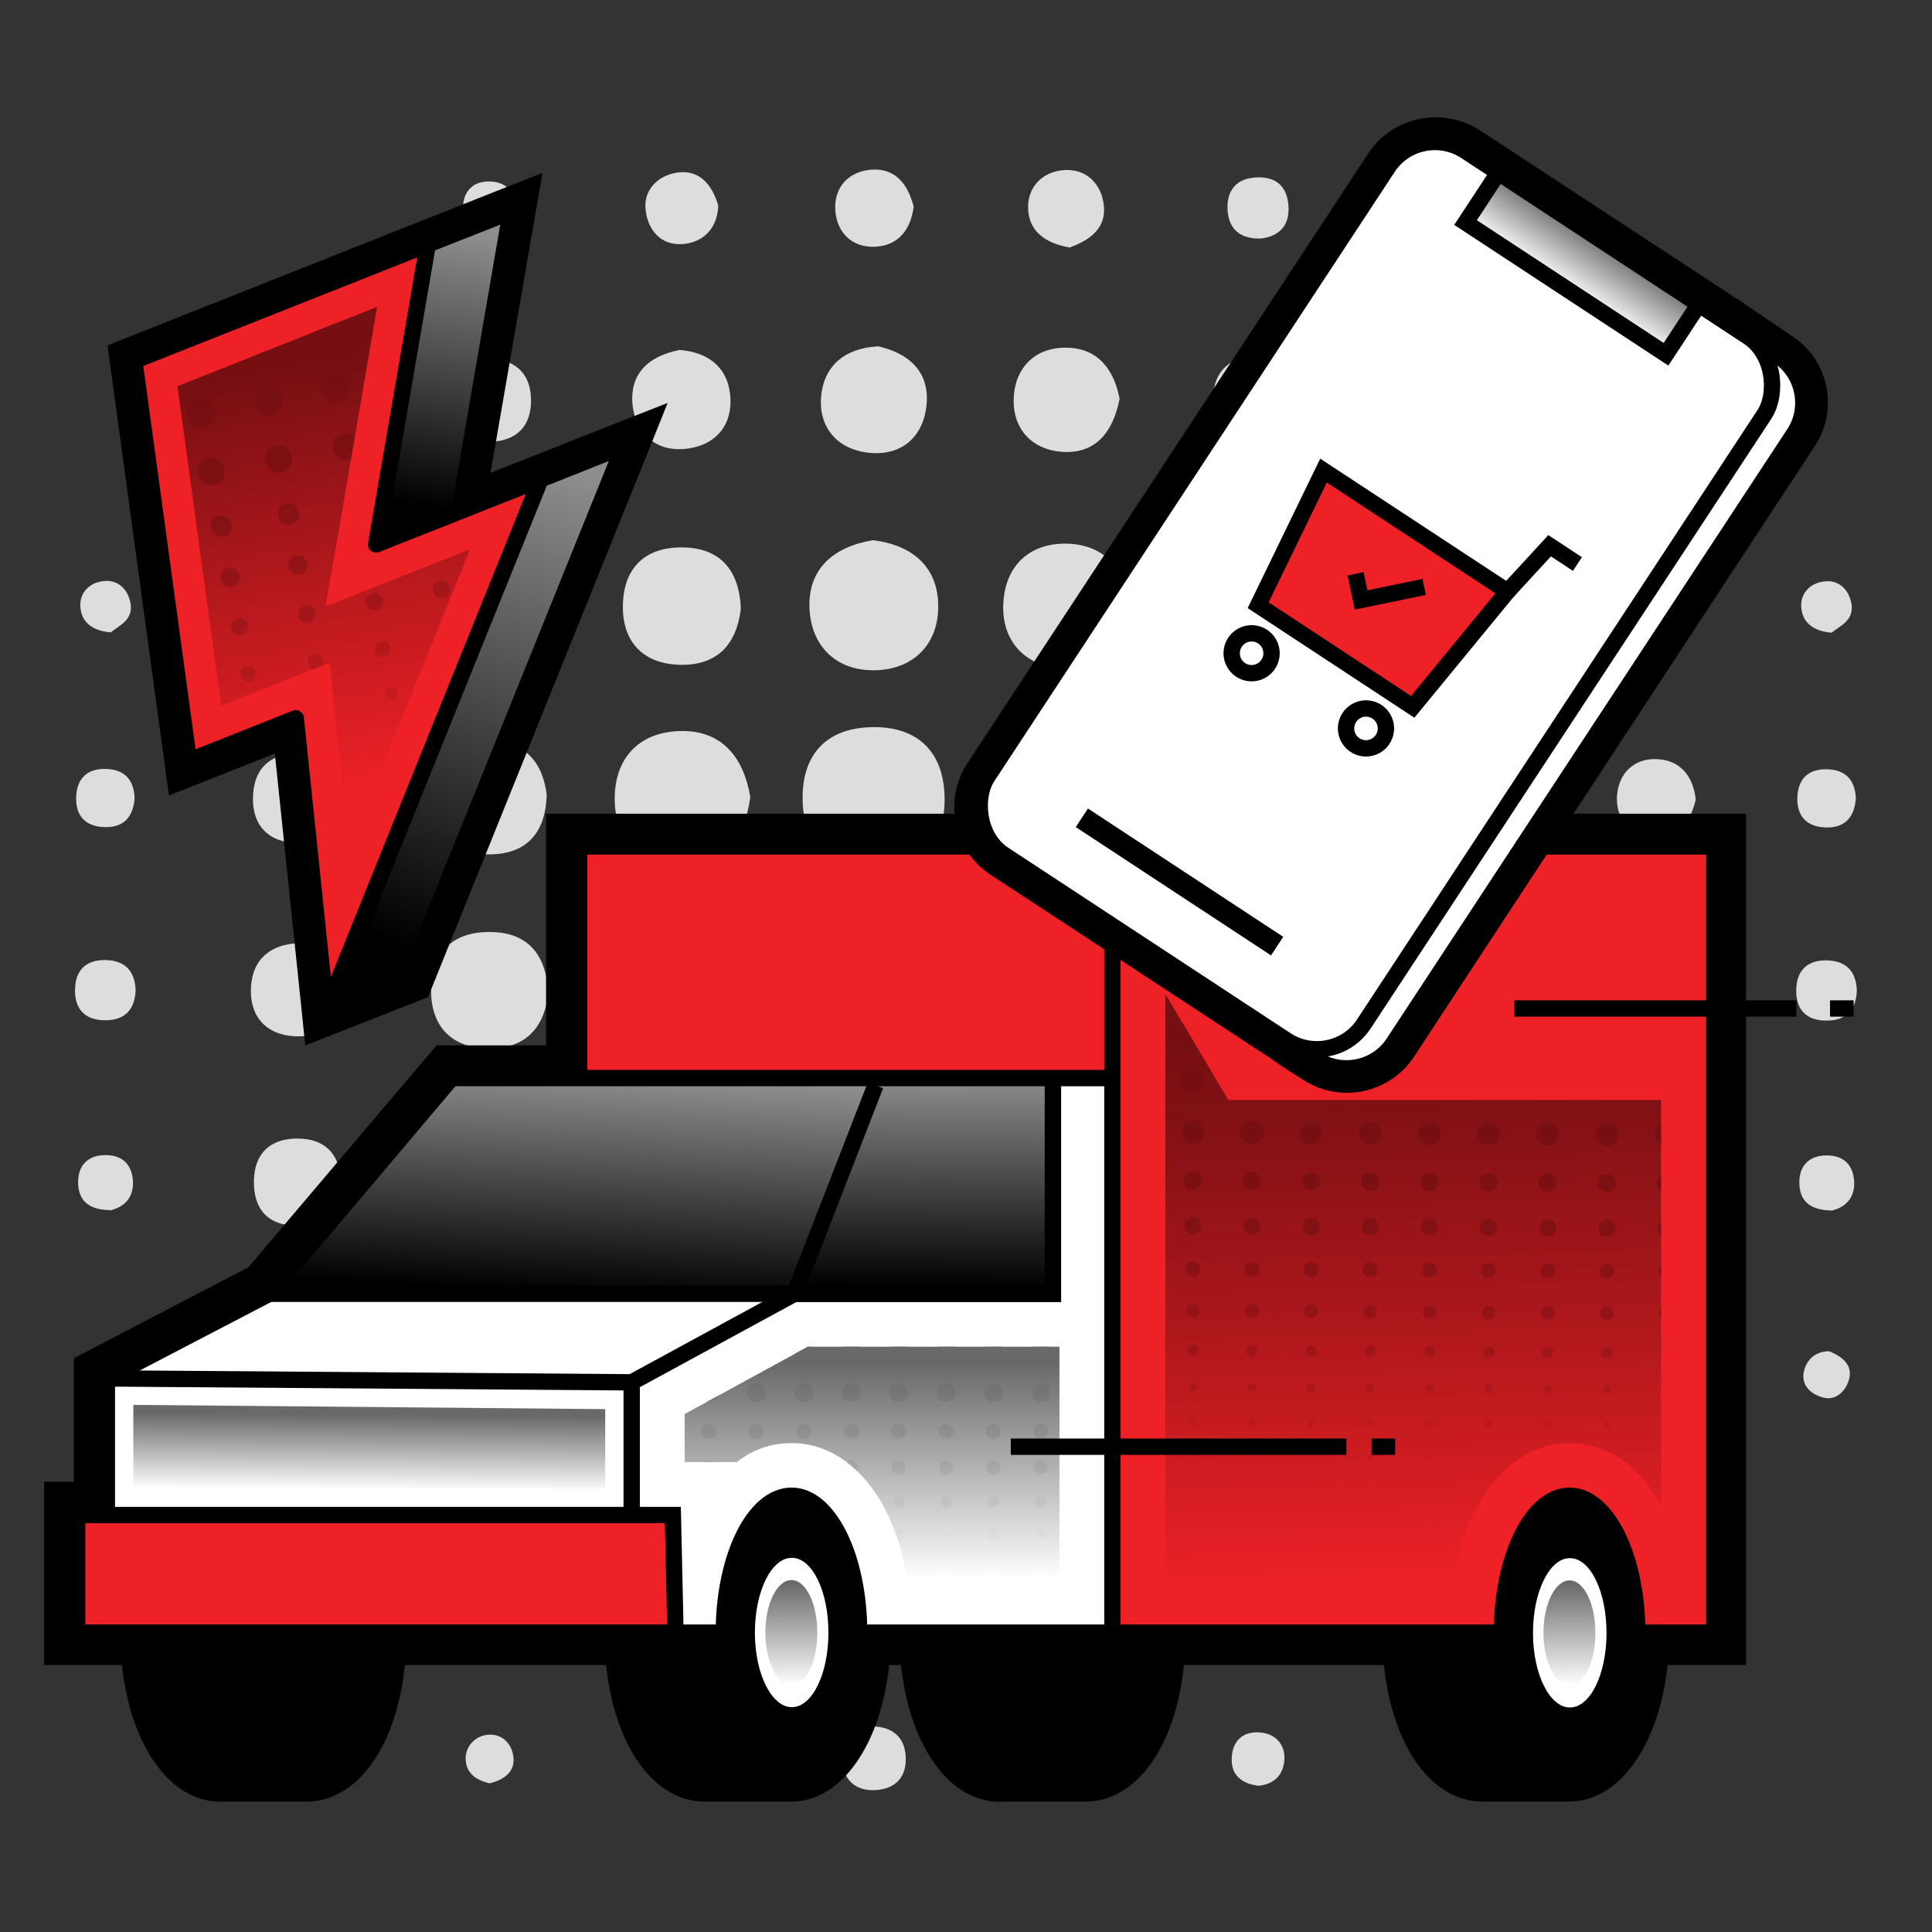 <?xml version="1.0" encoding="UTF-8"?>
<svg id="Layer_1" data-name="Layer 1" xmlns="http://www.w3.org/2000/svg" xmlns:xlink="http://www.w3.org/1999/xlink" viewBox="0 0 59.12 59.12">
  <rect x="0" y="0" width="59.12" height="59.12" fill="#333333" stroke="none"/>
  <defs>
    <style>
      .cls-1 {
        fill: #ddd;
      }

      .cls-2 {
        fill: url(#linear-gradient-2);
      }

      .cls-3 {
        fill: #fff;
      }

      .cls-4 {
        fill: url(#linear-gradient-14);
      }

      .cls-5 {
        fill: url(#linear-gradient-6);
      }

      .cls-6 {
        clip-path: url(#clippath-2);
      }

      .cls-7 {
        fill: #ed2126;
      }

      .cls-8 {
        fill: url(#linear-gradient-11);
      }

      .cls-9 {
        clip-path: url(#clippath-1);
      }

      .cls-10 {
        fill: url(#linear-gradient-10);
      }

      .cls-11 {
        fill: url(#linear-gradient-5);
      }

      .cls-12 {
        clip-path: url(#clippath);
      }

      .cls-13, .cls-14, .cls-15 {
        fill: none;
      }

      .cls-16 {
        fill: url(#linear-gradient-7);
      }

      .cls-17 {
        fill: url(#linear-gradient-9);
      }

      .cls-18 {
        fill: url(#linear-gradient-3);
      }

      .cls-14 {
        stroke-linejoin: round;
      }

      .cls-14, .cls-15 {
        stroke: #000;
        stroke-width: .5px;
      }

      .cls-19 {
        fill: url(#linear-gradient);
      }

      .cls-20 {
        fill: url(#linear-gradient-4);
      }

      .cls-15 {
        stroke-miterlimit: 10;
      }

      .cls-21 {
        fill: url(#linear-gradient-8);
      }

      .cls-22 {
        fill: url(#linear-gradient-12);
      }

      .cls-23 {
        fill: url(#linear-gradient-13);
      }
    </style>
    <linearGradient id="linear-gradient" x1="11.29" y1="45.6" x2="11.31" y2="43.29" gradientUnits="userSpaceOnUse">
      <stop offset="0" stop-color="#fff"/>
      <stop offset="1" stop-color="#696969"/>
    </linearGradient>
    <linearGradient id="linear-gradient-2" x1="17.7" y1="32.88" x2="17.34" y2="39.59" gradientUnits="userSpaceOnUse">
      <stop offset="0" stop-color="#8d8d8d"/>
      <stop offset="1" stop-color="#000"/>
    </linearGradient>
    <linearGradient id="linear-gradient-3" x1="24.23" y1="51.58" x2="24.2" y2="48.44" xlink:href="#linear-gradient"/>
    <linearGradient id="linear-gradient-4" x1="28.33" y1="32.95" x2="28.27" y2="39.4" gradientUnits="userSpaceOnUse">
      <stop offset="0" stop-color="#8d8d8d"/>
      <stop offset="1" stop-color="#000"/>
    </linearGradient>
    <linearGradient id="linear-gradient-5" x1="26.69" y1="48.32" x2="26.69" y2="41.72" xlink:href="#linear-gradient"/>
    <clipPath id="clippath">
      <path class="cls-13" d="M32.42,41.21v7.14h-4.65c-.4-2.51-1.78-4.19-3.55-4.19-.62,0-1.18,.19-1.67,.58h-1.6v-1.47l3.77-2.06h7.69Z"/>
    </clipPath>
    <linearGradient id="linear-gradient-6" x1="30.42" y1="48.92" x2="30.42" y2="40.79" gradientUnits="userSpaceOnUse">
      <stop offset=".09" stop-color="#fff"/>
      <stop offset=".28" stop-color="#d4d4d4"/>
      <stop offset=".56" stop-color="#9a9a9a"/>
      <stop offset=".77" stop-color="#767676"/>
      <stop offset=".89" stop-color="#696969"/>
    </linearGradient>
    <linearGradient id="linear-gradient-7" x1="43.43" y1="48.58" x2="43.01" y2="31.49" gradientUnits="userSpaceOnUse">
      <stop offset="0" stop-color="#750f12" stop-opacity="0"/>
      <stop offset=".01" stop-color="#750f12" stop-opacity=".01"/>
      <stop offset=".48" stop-color="#750f12" stop-opacity=".54"/>
      <stop offset=".82" stop-color="#750f12" stop-opacity=".87"/>
      <stop offset="1" stop-color="#750f12"/>
    </linearGradient>
    <clipPath id="clippath-1">
      <path class="cls-13" d="M50.83,33.66v12.39c-.66-1.18-1.65-1.89-2.8-1.89-1.78,0-3.16,1.68-3.56,4.19h-8.81V30.42l1.93,3.24h13.25Z"/>
    </clipPath>
    <linearGradient id="linear-gradient-8" x1="41.89" y1="45.55" x2="41.89" y2="25.51" gradientUnits="userSpaceOnUse">
      <stop offset="0" stop-color="#750f12" stop-opacity="0"/>
      <stop offset=".27" stop-color="#750f12" stop-opacity=".43"/>
      <stop offset=".61" stop-color="#750f12"/>
    </linearGradient>
    <linearGradient id="linear-gradient-9" x1="48.05" y1="51.58" x2="48.01" y2="48.45" xlink:href="#linear-gradient"/>
    <linearGradient id="linear-gradient-10" x1="47.9" y1="8.85" x2="48.95" y2="7.26" gradientTransform="translate(3.53 27.91) rotate(-33.31)" xlink:href="#linear-gradient"/>
    <linearGradient id="linear-gradient-11" x1="58.17" y1="407.59" x2="60.8" y2="394.54" gradientTransform="translate(-192.78 -333.33) rotate(-21.62)" gradientUnits="userSpaceOnUse">
      <stop offset="0" stop-color="#750f12" stop-opacity="0"/>
      <stop offset=".45" stop-color="#750f12" stop-opacity=".43"/>
      <stop offset="1" stop-color="#750f12"/>
    </linearGradient>
    <clipPath id="clippath-2">
      <polygon class="cls-13" points="14.38 16.81 10.68 25.98 10.25 21.86 10.09 20.28 6.77 21.6 5.43 11.82 11.54 9.39 10.33 16.45 9.96 18.56 14.38 16.81"/>
    </clipPath>
    <linearGradient id="linear-gradient-12" x1="10.23" y1="24.04" x2="6.18" y2="1.07" xlink:href="#linear-gradient-8"/>
    <linearGradient id="linear-gradient-13" x1="14.22" y1="7.14" x2="12.99" y2="15.5" gradientUnits="userSpaceOnUse">
      <stop offset="0" stop-color="#8d8d8d"/>
      <stop offset="1" stop-color="#000"/>
    </linearGradient>
    <linearGradient id="linear-gradient-14" x1="17.6" y1="14.49" x2="11.97" y2="28.82" xlink:href="#linear-gradient-13"/>
  </defs>
  <g>
    <path class="cls-1" d="M29.06,30.32c-.16,1.45-.98,2.33-2.44,2.27-1.36-.05-2.2-.94-2.18-2.3,.02-1.47,.95-2.34,2.41-2.28,1.36,.05,2.09,.94,2.21,2.32Z"/>
    <path class="cls-1" d="M26.84,26.62c-1.39-.06-2.26-.72-2.28-2.15-.02-1.41,.75-2.21,2.17-2.22,1.31-.01,2.1,.71,2.17,2.02,.08,1.41-.67,2.19-2.06,2.35Z"/>
    <path class="cls-1" d="M32.7,26.58c-1.32-.08-2.16-.71-2.21-2.04-.05-1.43,.72-2.25,2.16-2.24,1.33,0,2.07,.78,2.09,2.11,.01,1.34-.76,2.02-2.04,2.17Z"/>
    <path class="cls-1" d="M32.52,32.52c-1.42-.16-2.18-.96-2.1-2.37,.09-1.44,.99-2.14,2.39-2.04,1.32,.09,2.02,.92,1.99,2.23-.03,1.44-.89,2.12-2.29,2.18Z"/>
    <path class="cls-1" d="M34.74,36.18c-.18,1.28-.86,2.11-2.18,2.06-1.31-.05-2.07-.87-2.01-2.18,.05-1.2,.81-1.95,2.03-1.96,1.33-.02,1.99,.8,2.17,2.08Z"/>
    <path class="cls-1" d="M23.01,30.22c-.19,1.39-.87,2.2-2.19,2.17-1.31-.03-2.07-.82-2.05-2.13,.03-1.31,.82-2.06,2.13-2.05,1.34,.01,1.93,.89,2.11,2.02Z"/>
    <path class="cls-1" d="M28.89,36.04c-.13,1.4-.78,2.22-2.09,2.24-1.41,.02-2.21-.79-2.16-2.19,.04-1.3,.84-2.03,2.14-2.01,1.31,.02,1.94,.84,2.12,1.97Z"/>
    <path class="cls-1" d="M22.96,24.39c-.17,1.26-.83,2.11-2.16,2.08-1.2-.02-1.98-.8-1.99-2-.01-1.31,.79-2.11,2.1-2.1,1.21,.01,1.85,.83,2.05,2.02Z"/>
    <path class="cls-1" d="M40.54,30.22c-.14,1.2-.77,2.03-1.94,2.07-1.28,.05-2.11-.76-2.1-2.04,.01-1.17,.81-1.94,1.99-1.95,1.19,0,1.83,.8,2.05,1.92Z"/>
    <path class="cls-1" d="M22.9,36.12c-.12,1.17-.75,2-1.93,2.06-1.29,.06-2.12-.75-2.12-2.03,0-1.18,.8-1.95,1.98-1.97,1.19-.02,1.85,.77,2.06,1.94Z"/>
    <path class="cls-1" d="M38.44,22.44c1.15,.1,1.95,.72,2,1.93,.04,1.1-.65,1.87-1.74,1.97-1.22,.12-2.03-.6-2.13-1.78-.1-1.2,.65-1.91,1.88-2.12Z"/>
    <path class="cls-1" d="M26.71,16.53c1.16,.14,1.97,.77,2,1.96,.03,1.19-.73,1.99-1.92,2.02-1.19,.03-1.98-.73-2.02-1.92-.04-1.19,.74-1.86,1.94-2.06Z"/>
    <path class="cls-1" d="M34.55,18.58c-.16,1.22-.87,1.94-2.08,1.87-1.1-.07-1.81-.83-1.77-1.94,.04-1.22,.84-1.94,2.05-1.87,1.1,.07,1.71,.82,1.79,1.94Z"/>
    <path class="cls-1" d="M32.56,40.27c1.13,.05,1.82,.61,1.82,1.78,0,1.16-.65,1.79-1.81,1.78-1.05,0-1.68-.6-1.73-1.65-.05-1.15,.55-1.79,1.71-1.9Z"/>
    <path class="cls-1" d="M26.8,40.23c1.16,.13,1.79,.77,1.75,1.91-.04,1.15-.75,1.77-1.89,1.73-1.15-.04-1.77-.75-1.73-1.89,.04-1.16,.76-1.7,1.87-1.75Z"/>
    <path class="cls-1" d="M38.54,34.31c1.18,.13,1.83,.79,1.79,1.94-.04,1.16-.77,1.81-1.91,1.76-1.16-.04-1.8-.77-1.76-1.92,.04-1.16,.77-1.73,1.89-1.79Z"/>
    <path class="cls-1" d="M16.78,30.36c-.12,1.17-.78,1.77-1.93,1.72-1.06-.05-1.65-.69-1.66-1.75,0-1.16,.64-1.82,1.8-1.81,1.17,0,1.73,.71,1.78,1.84Z"/>
    <path class="cls-1" d="M22.67,18.61c-.13,1.18-.79,1.79-1.95,1.73-1.06-.06-1.66-.71-1.66-1.77,0-1.17,.66-1.83,1.82-1.82,1.18,.01,1.74,.72,1.79,1.86Z"/>
    <path class="cls-1" d="M46.47,30.38c-.17,.92-.68,1.56-1.64,1.56-1.06,0-1.72-.65-1.67-1.71,.05-1.05,.75-1.67,1.81-1.56,.94,.09,1.44,.75,1.5,1.71Z"/>
    <path class="cls-1" d="M14.8,34.44c1.22,.11,1.87,.65,1.87,1.73,0,1.07-.61,1.7-1.68,1.7-1.07,0-1.68-.61-1.71-1.68-.03-1.12,.7-1.55,1.51-1.75Z"/>
    <path class="cls-1" d="M20.85,43.78c-1.06-.1-1.7-.65-1.69-1.74,.01-1.08,.63-1.7,1.71-1.69,1.08,0,1.69,.63,1.69,1.71,0,1.09-.65,1.62-1.71,1.72Z"/>
    <path class="cls-1" d="M40.2,41.97c-.16,1.06-.67,1.71-1.63,1.73-1.07,.02-1.72-.62-1.71-1.68,0-.96,.62-1.57,1.58-1.61,1.1-.05,1.58,.69,1.77,1.56Z"/>
    <path class="cls-1" d="M14.96,20.2c-.94-.15-1.58-.67-1.6-1.63-.02-.96,.59-1.61,1.54-1.64,1.06-.04,1.72,.63,1.69,1.69-.03,.96-.69,1.46-1.64,1.58Z"/>
    <path class="cls-1" d="M38.5,16.81c1.06,.1,1.7,.65,1.69,1.74-.01,1.08-.63,1.69-1.71,1.69-1.08,0-1.69-.63-1.69-1.71,0-1.09,.65-1.63,1.71-1.72Z"/>
    <path class="cls-1" d="M16.73,24.32c-.03,1.08-.54,1.77-1.62,1.82-1.17,.06-1.86-.56-1.86-1.75,0-1.08,.62-1.68,1.7-1.7,1.08-.02,1.65,.59,1.78,1.63Z"/>
    <path class="cls-1" d="M46.44,24.37c-.09,.95-.6,1.61-1.54,1.66-1.06,.06-1.73-.6-1.72-1.66,.01-.95,.65-1.56,1.61-1.57,.96,0,1.48,.63,1.66,1.56Z"/>
    <path class="cls-1" d="M26.84,10.59c.92,.2,1.57,.73,1.52,1.7-.06,1.05-.75,1.69-1.81,1.56-.93-.11-1.52-.78-1.42-1.75,.1-.94,.75-1.44,1.71-1.5Z"/>
    <path class="cls-1" d="M14.94,43.59c-.95-.16-1.54-.72-1.46-1.68,.07-.84,.68-1.41,1.55-1.36,.95,.05,1.54,.7,1.46,1.65-.07,.84-.68,1.31-1.55,1.39Z"/>
    <path class="cls-1" d="M44.83,34.56c.95,.18,1.59,.71,1.55,1.67-.04,.94-.68,1.57-1.63,1.53-.95-.04-1.56-.68-1.53-1.63,.03-.95,.69-1.45,1.62-1.57Z"/>
    <path class="cls-1" d="M20.8,10.71c.83,.06,1.45,.5,1.54,1.35,.11,.97-.47,1.6-1.41,1.68-.86,.07-1.47-.47-1.57-1.32-.11-.97,.47-1.52,1.43-1.71Z"/>
    <path class="cls-1" d="M34.26,12.2c-.2,1.03-.73,1.67-1.7,1.63-.95-.04-1.58-.68-1.54-1.65,.04-.95,.68-1.57,1.65-1.54,.98,.03,1.43,.73,1.59,1.56Z"/>
    <path class="cls-1" d="M28.25,47.96c-.06,.78-.53,1.38-1.39,1.46-.87,.07-1.51-.45-1.59-1.32-.1-.98,.49-1.62,1.46-1.65,.87-.03,1.4,.53,1.52,1.51Z"/>
    <path class="cls-1" d="M10.38,18.55c-.11,.79-.53,1.29-1.34,1.24-.8-.04-1.25-.56-1.19-1.36,.05-.69,.5-1.13,1.21-1.14,.82-.01,1.22,.48,1.32,1.26Z"/>
    <path class="cls-1" d="M9.16,28.86c.9,.13,1.41,.64,1.35,1.52-.05,.88-.62,1.38-1.5,1.33-.88-.05-1.38-.62-1.33-1.5,.05-.89,.63-1.32,1.48-1.35Z"/>
    <path class="cls-1" d="M38.36,46.63c.91,.05,1.4,.45,1.42,1.27,.02,.82-.43,1.3-1.25,1.31-.82,.02-1.29-.43-1.32-1.25-.03-.84,.47-1.23,1.15-1.34Z"/>
    <path class="cls-1" d="M34.06,47.84c-.06,.91-.51,1.48-1.4,1.51-.88,.03-1.44-.49-1.48-1.37-.03-.88,.49-1.44,1.37-1.48,.89-.04,1.37,.51,1.5,1.33Z"/>
    <path class="cls-1" d="M14.88,10.96c.83,.02,1.35,.41,1.37,1.25,.02,.83-.45,1.3-1.28,1.31-.73,0-1.19-.41-1.25-1.13-.08-.82,.35-1.3,1.16-1.43Z"/>
    <path class="cls-1" d="M38.43,10.86c.95,.06,1.46,.54,1.42,1.46-.03,.82-.52,1.28-1.34,1.28-.93,0-1.41-.52-1.39-1.44,.03-.83,.54-1.23,1.3-1.3Z"/>
    <path class="cls-1" d="M19.5,47.97c.02-.87,.47-1.4,1.39-1.39,.81,0,1.29,.46,1.32,1.27,.03,.91-.45,1.43-1.37,1.42-.81,0-1.25-.46-1.33-1.31Z"/>
    <path class="cls-1" d="M46.11,42.08c-.07,.84-.51,1.29-1.35,1.27-.84-.02-1.28-.5-1.26-1.34,.02-.84,.5-1.28,1.34-1.26,.85,.02,1.24,.51,1.28,1.33Z"/>
    <path class="cls-1" d="M50.68,29.03c.76,.12,1.28,.54,1.23,1.36-.05,.69-.52,1.15-1.22,1.14-.8-.01-1.29-.52-1.24-1.33,.04-.7,.53-1.08,1.24-1.17Z"/>
    <path class="cls-1" d="M43.4,18.58c.03-.87,.49-1.42,1.42-1.41,.82,0,1.32,.48,1.34,1.3,.03,.92-.47,1.45-1.4,1.45-.82,0-1.27-.48-1.36-1.34Z"/>
    <path class="cls-1" d="M10.44,36.13c-.02,.8-.4,1.33-1.24,1.37-.93,.05-1.45-.43-1.43-1.38,.02-.83,.5-1.28,1.33-1.28,.83,0,1.28,.45,1.34,1.29Z"/>
    <path class="cls-1" d="M10.49,24.43c-.06,.88-.54,1.39-1.46,1.36-.82-.03-1.29-.53-1.29-1.34,0-.93,.53-1.42,1.45-1.39,.82,.03,1.24,.53,1.3,1.38Z"/>
    <path class="cls-1" d="M21.98,6.28c-.02,.62-.36,1.06-.94,1.17-.72,.13-1.19-.32-1.28-.99-.09-.61,.33-1.06,.91-1.17,.72-.13,1.11,.34,1.31,1Z"/>
    <path class="cls-1" d="M27.96,6.32c-.09,.7-.46,1.19-1.17,1.23-.72,.04-1.19-.44-1.23-1.13-.04-.72,.44-1.19,1.13-1.23,.72-.04,1.1,.46,1.27,1.14Z"/>
    <path class="cls-1" d="M32.71,7.57c-.76-.14-1.25-.52-1.25-1.24,0-.62,.45-1.06,1.04-1.12,.72-.08,1.21,.4,1.28,1.09,.07,.74-.5,1.07-1.06,1.28Z"/>
    <path class="cls-1" d="M45.94,12.33c-.21,.66-.6,1.16-1.34,1.02-.58-.11-1.02-.57-.93-1.2,.1-.68,.57-1.15,1.31-1.01,.59,.11,.93,.56,.96,1.19Z"/>
    <path class="cls-1" d="M51.89,24.47c-.16,.68-.54,1.19-1.27,1.14-.7-.04-1.18-.52-1.14-1.24,.04-.7,.52-1.18,1.24-1.14,.71,.04,1.09,.53,1.17,1.23Z"/>
    <path class="cls-1" d="M51.86,36.19c-.15,.68-.53,1.2-1.25,1.14-.69-.05-1.16-.55-1.09-1.26,.06-.59,.5-1.04,1.11-1.04,.72,0,1.09,.48,1.23,1.17Z"/>
    <path class="cls-1" d="M9.12,40.8c.72,.21,1.24,.58,1.19,1.3-.06,.78-.59,1.29-1.39,1.15-.65-.11-1.12-.62-1.02-1.33,.1-.68,.62-1.02,1.23-1.12Z"/>
    <path class="cls-1" d="M15.03,46.72c.68,.17,1.18,.55,1.14,1.27-.04,.7-.52,1.17-1.23,1.13-.7-.04-1.17-.52-1.13-1.23,.04-.7,.53-1.08,1.23-1.17Z"/>
    <path class="cls-1" d="M4.12,24.43c-.05,.59-.35,.9-.93,.88-.57-.02-.88-.34-.86-.92,.02-.57,.34-.88,.92-.86,.58,.02,.85,.35,.87,.9Z"/>
    <path class="cls-1" d="M51.63,18.48c0,.55-.24,.94-.79,1.01-.63,.08-1.06-.21-1.11-.88-.04-.55,.23-.94,.78-1.01,.63-.08,1.04,.21,1.12,.88Z"/>
    <path class="cls-1" d="M4.15,30.3c-.02,.58-.32,.91-.89,.92-.69,.02-1.01-.38-.96-1.03,.04-.57,.41-.84,.98-.81,.57,.03,.85,.36,.87,.92Z"/>
    <path class="cls-1" d="M51.55,42.06c-.06,.62-.39,.91-.97,.86-.6-.05-.84-.45-.78-1.01,.05-.48,.38-.73,.85-.74,.59,0,.88,.33,.9,.88Z"/>
    <path class="cls-1" d="M9.99,12.26c-.05,.58-.35,.89-.92,.87-.57-.02-.87-.34-.86-.91,.02-.57,.34-.87,.91-.86,.57,.02,.85,.34,.86,.9Z"/>
    <path class="cls-1" d="M38.57,7.3c-.56,.01-.94-.23-1-.81-.06-.55,.18-.98,.75-1.05,.64-.08,1.08,.19,1.11,.9,.02,.58-.29,.89-.85,.96Z"/>
    <path class="cls-1" d="M45.74,47.93c-.03,.59-.33,.92-.91,.94-.7,.02-1.03-.39-.98-1.05,.04-.58,.42-.86,1-.83,.58,.03,.87,.38,.89,.94Z"/>
    <path class="cls-1" d="M20.83,52.91c.68,.08,.96,.42,.91,.98-.04,.57-.4,.85-.96,.8-.58-.04-.84-.4-.8-.96,.04-.59,.42-.8,.85-.82Z"/>
    <path class="cls-1" d="M26.71,52.83c.58,.01,.95,.31,1,.86,.06,.65-.27,1.06-.95,1.09-.57,.02-.93-.3-.98-.85-.06-.65,.28-1.04,.93-1.1Z"/>
    <path class="cls-1" d="M33.57,53.86c-.06,.57-.36,.9-.94,.9-.71,0-1.01-.44-.94-1.09,.06-.58,.47-.84,1.03-.79,.58,.05,.86,.41,.85,.99Z"/>
    <path class="cls-1" d="M3.36,37.03c-.62-.01-.97-.27-.97-.86,0-.48,.27-.79,.75-.82,.57-.04,.92,.26,.93,.85,0,.48-.29,.74-.7,.84Z"/>
    <path class="cls-1" d="M51.39,12.27c-.1,.43-.36,.75-.83,.67-.33-.05-.63-.32-.59-.71,.04-.46,.36-.76,.81-.69,.33,.05,.58,.32,.61,.72Z"/>
    <path class="cls-1" d="M3.31,41.34c.4,.17,.74,.42,.59,.9-.1,.32-.39,.61-.76,.52-.41-.1-.74-.4-.59-.88,.1-.32,.37-.55,.77-.54Z"/>
    <path class="cls-1" d="M3.38,19.35c-.57-.05-.88-.32-.92-.76-.04-.46,.29-.77,.72-.81,.46-.05,.76,.29,.82,.72,.06,.49-.37,.65-.61,.85Z"/>
    <path class="cls-1" d="M56.79,24.44c-.05,.59-.35,.9-.93,.88-.57-.02-.88-.34-.86-.92,.02-.57,.34-.88,.92-.86,.58,.02,.85,.35,.87,.9Z"/>
    <path class="cls-1" d="M56.82,30.31c-.02,.58-.32,.91-.89,.92-.69,.02-1.01-.38-.96-1.03,.04-.57,.41-.84,.98-.81,.57,.03,.85,.36,.87,.92Z"/>
    <path class="cls-1" d="M56.03,37.04c-.62-.01-.97-.27-.97-.86,0-.48,.27-.79,.75-.82,.57-.04,.92,.26,.93,.85,0,.48-.29,.74-.7,.84Z"/>
    <path class="cls-1" d="M55.98,41.35c.4,.17,.74,.42,.59,.9-.1,.32-.39,.61-.76,.52-.41-.1-.74-.4-.59-.88,.1-.32,.37-.55,.77-.54Z"/>
    <path class="cls-1" d="M56.04,19.36c-.57-.05-.88-.32-.92-.76-.04-.46,.29-.77,.72-.81,.46-.05,.76,.29,.82,.72,.06,.49-.37,.65-.61,.85Z"/>
    <path class="cls-1" d="M45.51,6.45c-.17,.4-.42,.74-.9,.59-.32-.1-.61-.39-.52-.76,.1-.41,.4-.74,.88-.59,.32,.1,.55,.37,.54,.77Z"/>
    <path class="cls-1" d="M15.8,6.42c-.09,.47-.35,.77-.83,.76-.48,0-.79-.3-.8-.77-.02-.59,.35-.91,.92-.85,.45,.05,.72,.38,.71,.86Z"/>
    <path class="cls-1" d="M9.92,47.93c-.05,.46-.31,.78-.76,.8-.56,.02-.9-.33-.85-.89,.04-.43,.36-.74,.83-.71,.45,.03,.71,.33,.77,.8Z"/>
    <path class="cls-1" d="M51.49,47.93c-.05,.46-.31,.78-.76,.8-.56,.02-.9-.33-.85-.89,.04-.43,.36-.74,.83-.71,.45,.03,.71,.33,.77,.8Z"/>
    <path class="cls-1" d="M14.98,54.57c-.43-.1-.75-.33-.73-.8,.02-.36,.3-.63,.63-.68,.46-.07,.78,.25,.83,.67,.06,.47-.3,.7-.72,.81Z"/>
    <path class="cls-1" d="M44.79,54.57c-.43-.1-.75-.33-.73-.8,.02-.36,.3-.63,.63-.68,.46-.07,.78,.25,.83,.67,.06,.47-.3,.7-.72,.81Z"/>
    <path class="cls-1" d="M38.48,54.64c-.47-.06-.79-.31-.79-.79,0-.59,.36-.9,.92-.83,.44,.05,.74,.39,.69,.87-.05,.47-.35,.72-.82,.76Z"/>
  </g>
  <g>
    <g>
      <path d="M24.22,54.15h-2.64c-1.15,0-2.07-1.86-2.07-4.18h2.64c0,2.32,.92,4.18,2.07,4.18Z"/>
      <path d="M48.03,54.15h-2.64c-1.15,0-2.07-1.86-2.07-4.18h2.64c0,2.32,.94,4.18,2.07,4.18Z"/>
      <path d="M11.45,49.97c0,2.32-.92,4.18-2.07,4.18h-2.64c-1.13,0-2.06-1.86-2.06-4.18h6.77Z"/>
      <polygon class="cls-7" points="20.66 49.97 2.36 49.97 2.36 46.36 20.6 46.36 20.66 49.97"/>
      <polygon class="cls-3" points="19.33 42.31 19.33 46.36 3.27 46.36 3.27 42.18 19.33 42.31"/>
      <polygon class="cls-19" points="18.52 43.12 18.52 45.55 4.08 45.55 4.08 42.99 18.52 43.12"/>
      <polygon class="cls-3" points="24.31 39.59 19.33 42.31 3.27 42.18 8.24 39.59 24.31 39.59"/>
      <polygon class="cls-2" points="26.78 33 26.78 33.21 24.31 39.59 8.24 39.59 13.83 33 26.78 33"/>
      <path d="M26.28,49.97c0,2.32-.92,4.18-2.06,4.18s-2.07-1.86-2.07-4.18,.92-4.19,2.07-4.19,2.06,1.88,2.06,4.19Z"/>
      <g>
        <path class="cls-3" d="M25.35,49.96c0,1.27-.5,2.28-1.12,2.28s-1.13-1.02-1.13-2.28,.5-2.29,1.13-2.29,1.12,1.03,1.12,2.29Z"/>
        <path class="cls-18" d="M25.01,49.96c0,.89-.36,1.61-.79,1.61s-.8-.72-.8-1.61,.36-1.61,.8-1.61,.79,.72,.79,1.61Z"/>
      </g>
      <path d="M35.3,49.97c0,2.32-.92,4.18-2.07,4.18h-2.64c-1.13,0-2.06-1.86-2.06-4.18h6.77Z"/>
      <path d="M50.1,49.97c0,2.32-.94,4.18-2.07,4.18s-2.07-1.86-2.07-4.18,.94-4.19,2.07-4.19,2.07,1.88,2.07,4.19Z"/>
      <path class="cls-7" d="M52.45,25.9v24.06h-2.35c0-2.32-.94-4.19-2.07-4.19s-2.07,1.88-2.07,4.19h-11.92V25.9h18.41Z"/>
      <polygon class="cls-20" points="32.22 33 32.22 39.59 24.31 39.59 26.78 33.21 26.78 33 32.22 33"/>
      <rect class="cls-7" x="17.71" y="25.9" width="16.32" height="7.09"/>
      <path class="cls-3" d="M34.04,33v16.97h-7.76c0-2.32-.92-4.19-2.06-4.19s-2.07,1.88-2.07,4.19h-1.49l-.06-3.61h-1.26v-4.05l4.97-2.72h7.92v-6.59h1.81Z"/>
      <path class="cls-11" d="M32.42,41.21v7.14h-4.65c-.4-2.51-1.78-4.19-3.55-4.19-.62,0-1.18,.19-1.67,.58h-1.6v-1.47l3.77-2.06h7.69Z"/>
      <g class="cls-12">
        <path class="cls-5" d="M19.1,41.35c0,.17-.13,.3-.3,.3s-.3-.13-.3-.3,.13-.3,.3-.3,.3,.13,.3,.3Zm-.3-1.63c-.18,0-.33,.15-.33,.33s.15,.33,.33,.33,.33-.15,.33-.33-.15-.33-.33-.33Zm0-1.4c-.2,0-.36,.16-.36,.36s.16,.36,.36,.36,.36-.16,.36-.36-.16-.36-.36-.36Zm0-1.47c-.22,0-.4,.18-.4,.4s.18,.4,.4,.4,.4-.18,.4-.4-.18-.4-.4-.4Zm0-1.55c-.24,0-.44,.2-.44,.44s.2,.44,.44,.44,.44-.2,.44-.44-.2-.44-.44-.44Zm0,7.03c-.16,0-.29,.13-.29,.29s.13,.29,.29,.29,.29-.13,.29-.29-.13-.29-.29-.29Zm0,1.24c-.13,0-.23,.1-.23,.23s.1,.23,.23,.23,.23-.1,.23-.23-.1-.23-.23-.23Zm0,1.13c-.11,0-.21,.09-.21,.21s.09,.21,.21,.21,.21-.09,.21-.21-.09-.21-.21-.21Zm0,1.08c-.1,0-.18,.08-.18,.18s.08,.18,.18,.18,.18-.08,.18-.18-.08-.18-.18-.18Zm0,1.04c-.09,0-.17,.07-.17,.17s.07,.17,.17,.17,.17-.07,.17-.17-.07-.17-.17-.17Zm0,1.01c-.07,0-.13,.06-.13,.13s.06,.13,.13,.13,.13-.06,.13-.13-.06-.13-.13-.13Zm0,.94c-.06,0-.11,.05-.11,.11s.05,.11,.11,.11,.11-.05,.11-.11-.05-.11-.11-.11Zm0,.89s-.09,.04-.09,.09,.04,.09,.09,.09,.09-.04,.09-.09-.04-.09-.09-.09Zm0,.84s-.07,.03-.07,.07,.03,.07,.07,.07,.07-.03,.07-.07-.03-.07-.07-.07Zm0,.81s-.05,.02-.05,.05,.02,.05,.05,.05,.05-.02,.05-.05-.02-.05-.05-.05Zm1.45-10.26c-.17,0-.3,.13-.3,.3s.13,.3,.3,.3,.3-.13,.3-.3-.13-.3-.3-.3Zm0-1.33c-.18,0-.33,.15-.33,.33s.15,.33,.33,.33,.33-.15,.33-.33-.15-.33-.33-.33Zm0-1.4c-.2,0-.36,.16-.36,.36s.16,.36,.36,.36,.36-.16,.36-.36-.16-.36-.36-.36Zm0-1.47c-.22,0-.4,.18-.4,.4s.18,.4,.4,.4,.4-.18,.4-.4-.18-.4-.4-.4Zm0-1.55c-.24,0-.44,.2-.44,.44s.2,.44,.44,.44,.44-.2,.44-.44-.2-.44-.44-.44Zm0,7.03c-.16,0-.29,.13-.29,.29s.13,.29,.29,.29,.29-.13,.29-.29-.13-.29-.29-.29Zm0,1.24c-.13,0-.23,.1-.23,.23s.1,.23,.23,.23,.23-.1,.23-.23-.1-.23-.23-.23Zm0,1.13c-.11,0-.21,.09-.21,.21s.09,.21,.21,.21,.21-.09,.21-.21-.09-.21-.21-.21Zm0,1.08c-.1,0-.18,.08-.18,.18s.08,.18,.18,.18,.18-.08,.18-.18-.08-.18-.18-.18Zm0,1.04c-.09,0-.17,.07-.17,.17s.07,.17,.17,.17,.17-.07,.17-.17-.07-.17-.17-.17Zm0,1.01c-.07,0-.13,.06-.13,.13s.06,.13,.13,.13,.13-.06,.13-.13-.06-.13-.13-.13Zm0,.94c-.06,0-.11,.05-.11,.11s.05,.11,.11,.11,.11-.05,.11-.11-.05-.11-.11-.11Zm0,.89s-.09,.04-.09,.09,.04,.09,.09,.09,.09-.04,.09-.09-.04-.09-.09-.09Zm0,.84s-.07,.03-.07,.07,.03,.07,.07,.07,.07-.03,.07-.07-.03-.07-.07-.07Zm0,.81s-.05,.02-.05,.05,.02,.05,.05,.05,.05-.02,.05-.05-.02-.05-.05-.05Zm1.45-10.26c-.17,0-.3,.13-.3,.3s.13,.3,.3,.3,.3-.13,.3-.3-.13-.3-.3-.3Zm0-1.33c-.18,0-.33,.15-.33,.33s.15,.33,.33,.33,.33-.15,.33-.33-.15-.33-.33-.33Zm0-1.4c-.2,0-.36,.16-.36,.36s.16,.36,.36,.36,.36-.16,.36-.36-.16-.36-.36-.36Zm0-1.47c-.22,0-.4,.18-.4,.4s.18,.4,.4,.4,.4-.18,.4-.4-.18-.4-.4-.4Zm0-1.55c-.24,0-.44,.2-.44,.44s.2,.44,.44,.44,.44-.2,.44-.44-.2-.44-.44-.44Zm0,7.03c-.16,0-.29,.13-.29,.29s.13,.29,.29,.29,.29-.13,.29-.29-.13-.29-.29-.29Zm0,1.24c-.13,0-.23,.1-.23,.23s.1,.23,.23,.23,.23-.1,.23-.23-.1-.23-.23-.23Zm0,1.13c-.11,0-.21,.09-.21,.21s.09,.21,.21,.21,.21-.09,.21-.21-.09-.21-.21-.21Zm0,1.08c-.1,0-.18,.08-.18,.18s.08,.18,.18,.18,.18-.08,.18-.18-.08-.18-.18-.18Zm0,1.04c-.09,0-.17,.07-.17,.17s.07,.17,.17,.17,.17-.07,.17-.17-.07-.17-.17-.17Zm0,1.01c-.07,0-.13,.06-.13,.13s.06,.13,.13,.13,.13-.06,.13-.13-.06-.13-.13-.13Zm0,.94c-.06,0-.11,.05-.11,.11s.05,.11,.11,.11,.11-.05,.11-.11-.05-.11-.11-.11Zm0,.89s-.09,.04-.09,.09,.04,.09,.09,.09,.09-.04,.09-.09-.04-.09-.09-.09Zm0,.84s-.07,.03-.07,.07,.03,.07,.07,.07,.07-.03,.07-.07-.03-.07-.07-.07Zm0,.81s-.05,.02-.05,.05,.02,.05,.05,.05,.05-.02,.05-.05-.02-.05-.05-.05Zm1.45-10.26c-.17,0-.3,.13-.3,.3s.13,.3,.3,.3,.3-.13,.3-.3-.13-.3-.3-.3Zm0-1.33c-.18,0-.33,.15-.33,.33s.15,.33,.33,.33,.33-.15,.33-.33-.15-.33-.33-.33Zm0-1.4c-.2,0-.36,.16-.36,.36s.16,.36,.36,.36,.36-.16,.36-.36-.16-.36-.36-.36Zm0-1.47c-.22,0-.4,.18-.4,.4s.18,.4,.4,.4,.4-.18,.4-.4-.18-.4-.4-.4Zm0-1.55c-.24,0-.44,.2-.44,.44s.2,.44,.44,.44,.44-.2,.44-.44-.2-.44-.44-.44Zm0,7.03c-.16,0-.29,.13-.29,.29s.13,.29,.29,.29,.29-.13,.29-.29-.13-.29-.29-.29Zm0,1.24c-.13,0-.23,.1-.23,.23s.1,.23,.23,.23,.23-.1,.23-.23-.1-.23-.23-.23Zm0,1.13c-.11,0-.21,.09-.21,.21s.09,.21,.21,.21,.21-.09,.21-.21-.09-.21-.21-.21Zm0,1.08c-.1,0-.18,.08-.18,.18s.08,.18,.18,.18,.18-.08,.18-.18-.08-.18-.18-.18Zm0,1.04c-.09,0-.17,.07-.17,.17s.07,.17,.17,.17,.17-.07,.17-.17-.07-.17-.17-.17Zm0,1.01c-.07,0-.13,.06-.13,.13s.06,.13,.13,.13,.13-.06,.13-.13-.06-.13-.13-.13Zm0,.94c-.06,0-.11,.05-.11,.11s.05,.11,.11,.11,.11-.05,.11-.11-.05-.11-.11-.11Zm0,.89s-.09,.04-.09,.09,.04,.09,.09,.09,.09-.04,.09-.09-.04-.09-.09-.09Zm0,.84s-.07,.03-.07,.07,.03,.07,.07,.07,.07-.03,.07-.07-.03-.07-.07-.07Zm0,.81s-.05,.02-.05,.05,.02,.05,.05,.05,.05-.02,.05-.05-.02-.05-.05-.05Zm1.45-10.26c-.17,0-.3,.13-.3,.3s.13,.3,.3,.3,.3-.13,.3-.3-.13-.3-.3-.3Zm0-1.33c-.18,0-.33,.15-.33,.33s.15,.33,.33,.33,.33-.15,.33-.33-.15-.33-.33-.33Zm0-1.4c-.2,0-.36,.16-.36,.36s.16,.36,.36,.36,.36-.16,.36-.36-.16-.36-.36-.36Zm0-1.47c-.22,0-.4,.18-.4,.4s.18,.4,.4,.4,.4-.18,.4-.4-.18-.4-.4-.4Zm0-1.55c-.24,0-.44,.2-.44,.44s.2,.44,.44,.44,.44-.2,.44-.44-.2-.44-.44-.44Zm0,7.03c-.16,0-.29,.13-.29,.29s.13,.29,.29,.29,.29-.13,.29-.29-.13-.29-.29-.29Zm0,1.24c-.13,0-.23,.1-.23,.23s.1,.23,.23,.23,.23-.1,.23-.23-.1-.23-.23-.23Zm0,1.13c-.11,0-.21,.09-.21,.21s.09,.21,.21,.21,.21-.09,.21-.21-.09-.21-.21-.21Zm0,1.08c-.1,0-.18,.08-.18,.18s.08,.18,.18,.18,.18-.08,.18-.18-.08-.18-.18-.18Zm0,1.04c-.09,0-.17,.07-.17,.17s.07,.17,.17,.17,.17-.07,.17-.17-.07-.17-.17-.17Zm0,1.01c-.07,0-.13,.06-.13,.13s.06,.13,.13,.13,.13-.06,.13-.13-.06-.13-.13-.13Zm0,.94c-.06,0-.11,.05-.11,.11s.05,.11,.11,.11,.11-.05,.11-.11-.05-.11-.11-.11Zm0,.89s-.09,.04-.09,.09,.04,.09,.09,.09,.09-.04,.09-.09-.04-.09-.09-.09Zm0,.84s-.07,.03-.07,.07,.03,.07,.07,.07,.07-.03,.07-.07-.03-.07-.07-.07Zm0,.81s-.05,.02-.05,.05,.02,.05,.05,.05,.05-.02,.05-.05-.02-.05-.05-.05Zm1.45-10.26c-.17,0-.3,.13-.3,.3s.13,.3,.3,.3,.3-.13,.3-.3-.13-.3-.3-.3Zm0-1.33c-.18,0-.33,.15-.33,.33s.15,.33,.33,.33,.33-.15,.33-.33-.15-.33-.33-.33Zm0-1.4c-.2,0-.36,.16-.36,.36s.16,.36,.36,.36,.36-.16,.36-.36-.16-.36-.36-.36Zm0-1.47c-.22,0-.4,.18-.4,.4s.18,.4,.4,.4,.4-.18,.4-.4-.18-.4-.4-.4Zm0-1.55c-.24,0-.44,.2-.44,.44s.2,.44,.44,.44,.44-.2,.44-.44-.2-.44-.44-.44Zm0,7.03c-.16,0-.29,.13-.29,.29s.13,.29,.29,.29,.29-.13,.29-.29-.13-.29-.29-.29Zm0,1.24c-.13,0-.23,.1-.23,.23s.1,.23,.23,.23,.23-.1,.23-.23-.1-.23-.23-.23Zm0,1.13c-.11,0-.21,.09-.21,.21s.09,.21,.21,.21,.21-.09,.21-.21-.09-.21-.21-.21Zm0,1.08c-.1,0-.18,.08-.18,.18s.08,.18,.18,.18,.18-.08,.18-.18-.08-.18-.18-.18Zm0,1.04c-.09,0-.17,.07-.17,.17s.07,.17,.17,.17,.17-.07,.17-.17-.07-.17-.17-.17Zm0,1.01c-.07,0-.13,.06-.13,.13s.06,.13,.13,.13,.13-.06,.13-.13-.06-.13-.13-.13Zm0,.94c-.06,0-.11,.05-.11,.11s.05,.11,.11,.11,.11-.05,.11-.11-.05-.11-.11-.11Zm0,.89s-.09,.04-.09,.09,.04,.09,.09,.09,.09-.04,.09-.09-.04-.09-.09-.09Zm0,.84s-.07,.03-.07,.07,.03,.07,.07,.07,.07-.03,.07-.07-.03-.07-.07-.07Zm0,.81s-.05,.02-.05,.05,.02,.05,.05,.05,.05-.02,.05-.05-.02-.05-.05-.05Zm1.45-10.26c-.17,0-.3,.13-.3,.3s.13,.3,.3,.3,.3-.13,.3-.3-.13-.3-.3-.3Zm0-1.33c-.18,0-.33,.15-.33,.33s.15,.33,.33,.33,.33-.15,.33-.33-.15-.33-.33-.33Zm0-1.4c-.2,0-.36,.16-.36,.36s.16,.36,.36,.36,.36-.16,.36-.36-.16-.36-.36-.36Zm0-1.47c-.22,0-.4,.18-.4,.4s.18,.4,.4,.4,.4-.18,.4-.4-.18-.4-.4-.4Zm0-1.55c-.24,0-.44,.2-.44,.44s.2,.44,.44,.44,.44-.2,.44-.44-.2-.44-.44-.44Zm0,7.03c-.16,0-.29,.13-.29,.29s.13,.29,.29,.29,.29-.13,.29-.29-.13-.29-.29-.29Zm0,1.24c-.13,0-.23,.1-.23,.23s.1,.23,.23,.23,.23-.1,.23-.23-.1-.23-.23-.23Zm0,1.13c-.11,0-.21,.09-.21,.21s.09,.21,.21,.21,.21-.09,.21-.21-.09-.21-.21-.21Zm0,1.08c-.1,0-.18,.08-.18,.18s.08,.18,.18,.18,.18-.08,.18-.18-.08-.18-.18-.18Zm0,1.04c-.09,0-.17,.07-.17,.17s.07,.17,.17,.17,.17-.07,.17-.17-.07-.17-.17-.17Zm0,1.01c-.07,0-.13,.06-.13,.13s.06,.13,.13,.13,.13-.06,.13-.13-.06-.13-.13-.13Zm0,.94c-.06,0-.11,.05-.11,.11s.05,.11,.11,.11,.11-.05,.11-.11-.05-.11-.11-.11Zm0,.89s-.09,.04-.09,.09,.04,.09,.09,.09,.09-.04,.09-.09-.04-.09-.09-.09Zm0,.84s-.07,.03-.07,.07,.03,.07,.07,.07,.07-.03,.07-.07-.03-.07-.07-.07Zm0,.81s-.05,.02-.05,.05,.02,.05,.05,.05,.05-.02,.05-.05-.02-.05-.05-.05Zm1.45-10.26c-.17,0-.3,.13-.3,.3s.13,.3,.3,.3,.3-.13,.3-.3-.13-.3-.3-.3Zm0-1.33c-.18,0-.33,.15-.33,.33s.15,.33,.33,.33,.33-.15,.33-.33-.15-.33-.33-.33Zm0-1.4c-.2,0-.36,.16-.36,.36s.16,.36,.36,.36,.36-.16,.36-.36-.16-.36-.36-.36Zm0-1.47c-.22,0-.4,.18-.4,.4s.18,.4,.4,.4,.4-.18,.4-.4-.18-.4-.4-.4Zm0-1.55c-.24,0-.44,.2-.44,.44s.2,.44,.44,.44,.44-.2,.44-.44-.2-.44-.44-.44Zm0,7.03c-.16,0-.29,.13-.29,.29s.13,.29,.29,.29,.29-.13,.29-.29-.13-.29-.29-.29Zm0,1.24c-.13,0-.23,.1-.23,.23s.1,.23,.23,.23,.23-.1,.23-.23-.1-.23-.23-.23Zm0,1.13c-.11,0-.21,.09-.21,.21s.09,.21,.21,.21,.21-.09,.21-.21-.09-.21-.21-.21Zm0,1.08c-.1,0-.18,.08-.18,.18s.08,.18,.18,.18,.18-.08,.18-.18-.08-.18-.18-.18Zm0,1.04c-.09,0-.17,.07-.17,.17s.07,.17,.17,.17,.17-.07,.17-.17-.07-.17-.17-.17Zm0,1.01c-.07,0-.13,.06-.13,.13s.06,.13,.13,.13,.13-.06,.13-.13-.06-.13-.13-.13Zm0,.94c-.06,0-.11,.05-.11,.11s.05,.11,.11,.11,.11-.05,.11-.11-.05-.11-.11-.11Zm0,.89s-.09,.04-.09,.09,.04,.09,.09,.09,.09-.04,.09-.09-.04-.09-.09-.09Zm0,.84s-.07,.03-.07,.07,.03,.07,.07,.07,.07-.03,.07-.07-.03-.07-.07-.07Zm0,.81s-.05,.02-.05,.05,.02,.05,.05,.05,.05-.02,.05-.05-.02-.05-.05-.05Zm1.45-10.26c-.17,0-.3,.13-.3,.3s.13,.3,.3,.3,.3-.13,.3-.3-.13-.3-.3-.3Zm0-1.33c-.18,0-.33,.15-.33,.33s.15,.33,.33,.33,.33-.15,.33-.33-.15-.33-.33-.33Zm0-1.4c-.2,0-.36,.16-.36,.36s.16,.36,.36,.36,.36-.16,.36-.36-.16-.36-.36-.36Zm0-1.47c-.22,0-.4,.18-.4,.4s.18,.4,.4,.4,.4-.18,.4-.4-.18-.4-.4-.4Zm0-1.55c-.24,0-.44,.2-.44,.44s.2,.44,.44,.44,.44-.2,.44-.44-.2-.44-.44-.44Zm0,7.03c-.16,0-.29,.13-.29,.29s.13,.29,.29,.29,.29-.13,.29-.29-.13-.29-.29-.29Zm0,1.24c-.13,0-.23,.1-.23,.23s.1,.23,.23,.23,.23-.1,.23-.23-.1-.23-.23-.23Zm0,1.13c-.11,0-.21,.09-.21,.21s.09,.21,.21,.21,.21-.09,.21-.21-.09-.21-.21-.21Zm0,1.08c-.1,0-.18,.08-.18,.18s.08,.18,.18,.18,.18-.08,.18-.18-.08-.18-.18-.18Zm0,1.04c-.09,0-.17,.07-.17,.17s.07,.17,.17,.17,.17-.07,.17-.17-.07-.17-.17-.17Zm0,1.01c-.07,0-.13,.06-.13,.13s.06,.13,.13,.13,.13-.06,.13-.13-.06-.13-.13-.13Zm0,.94c-.06,0-.11,.05-.11,.11s.05,.11,.11,.11,.11-.05,.11-.11-.05-.11-.11-.11Zm0,.89s-.09,.04-.09,.09,.04,.09,.09,.09,.09-.04,.09-.09-.04-.09-.09-.09Zm0,.84s-.07,.03-.07,.07,.03,.07,.07,.07,.07-.03,.07-.07-.03-.07-.07-.07Zm0,.81s-.05,.02-.05,.05,.02,.05,.05,.05,.05-.02,.05-.05-.02-.05-.05-.05Zm1.45-10.26c-.17,0-.3,.13-.3,.3s.13,.3,.3,.3,.3-.13,.3-.3-.13-.3-.3-.3Zm0-1.33c-.18,0-.33,.15-.33,.33s.15,.33,.33,.33,.33-.15,.33-.33-.15-.33-.33-.33Zm0-1.4c-.2,0-.36,.16-.36,.36s.16,.36,.36,.36,.36-.16,.36-.36-.16-.36-.36-.36Zm0-1.47c-.22,0-.4,.18-.4,.4s.18,.4,.4,.4,.4-.18,.4-.4-.18-.4-.4-.4Zm0-1.55c-.24,0-.44,.2-.44,.44s.2,.44,.44,.44,.44-.2,.44-.44-.2-.44-.44-.44Zm0,7.03c-.16,0-.29,.13-.29,.29s.13,.29,.29,.29,.29-.13,.29-.29-.13-.29-.29-.29Zm0,1.24c-.13,0-.23,.1-.23,.23s.1,.23,.23,.23,.23-.1,.23-.23-.1-.23-.23-.23Zm0,1.13c-.11,0-.21,.09-.21,.21s.09,.21,.21,.21,.21-.09,.21-.21-.09-.21-.21-.21Zm0,1.08c-.1,0-.18,.08-.18,.18s.08,.18,.18,.18,.18-.08,.18-.18-.08-.18-.18-.18Zm0,1.04c-.09,0-.17,.07-.17,.17s.07,.17,.17,.17,.17-.07,.17-.17-.07-.17-.17-.17Zm0,1.01c-.07,0-.13,.06-.13,.13s.06,.13,.13,.13,.13-.06,.13-.13-.06-.13-.13-.13Zm0,.94c-.06,0-.11,.05-.11,.11s.05,.11,.11,.11,.11-.05,.11-.11-.05-.11-.11-.11Zm0,.89s-.09,.04-.09,.09,.04,.09,.09,.09,.09-.04,.09-.09-.04-.09-.09-.09Zm0,.84s-.07,.03-.07,.07,.03,.07,.07,.07,.07-.03,.07-.07-.03-.07-.07-.07Zm0,.81s-.05,.02-.05,.05,.02,.05,.05,.05,.05-.02,.05-.05-.02-.05-.05-.05Zm1.45-10.26c-.17,0-.3,.13-.3,.3s.13,.3,.3,.3,.3-.13,.3-.3-.13-.3-.3-.3Zm0-1.33c-.18,0-.33,.15-.33,.33s.15,.33,.33,.33,.33-.15,.33-.33-.15-.33-.33-.33Zm0-1.4c-.2,0-.36,.16-.36,.36s.16,.36,.36,.36,.36-.16,.36-.36-.16-.36-.36-.36Zm0-1.47c-.22,0-.4,.18-.4,.4s.18,.4,.4,.4,.4-.18,.4-.4-.18-.4-.4-.4Zm0-1.55c-.24,0-.44,.2-.44,.44s.2,.44,.44,.44,.44-.2,.44-.44-.2-.44-.44-.44Zm0,7.03c-.16,0-.29,.13-.29,.29s.13,.29,.29,.29,.29-.13,.29-.29-.13-.29-.29-.29Zm0,1.24c-.13,0-.23,.1-.23,.23s.1,.23,.23,.23,.23-.1,.23-.23-.1-.23-.23-.23Zm0,1.13c-.11,0-.21,.09-.21,.21s.09,.21,.21,.21,.21-.09,.21-.21-.09-.21-.21-.21Zm0,1.08c-.1,0-.18,.08-.18,.18s.08,.18,.18,.18,.18-.08,.18-.18-.08-.18-.18-.18Zm0,1.04c-.09,0-.17,.07-.17,.17s.07,.17,.17,.17,.17-.07,.17-.17-.07-.17-.17-.17Zm0,1.01c-.07,0-.13,.06-.13,.13s.06,.13,.13,.13,.13-.06,.13-.13-.06-.13-.13-.13Zm0,.94c-.06,0-.11,.05-.11,.11s.05,.11,.11,.11,.11-.05,.11-.11-.05-.11-.11-.11Zm0,.89s-.09,.04-.09,.09,.04,.09,.09,.09,.09-.04,.09-.09-.04-.09-.09-.09Zm0,.84s-.07,.03-.07,.07,.03,.07,.07,.07,.07-.03,.07-.07-.03-.07-.07-.07Zm0,.81s-.05,.02-.05,.05,.02,.05,.05,.05,.05-.02,.05-.05-.02-.05-.05-.05Zm1.45-10.26c-.17,0-.3,.13-.3,.3s.13,.3,.3,.3,.3-.13,.3-.3-.13-.3-.3-.3Zm0-1.33c-.18,0-.33,.15-.33,.33s.15,.33,.33,.33,.33-.15,.33-.33-.15-.33-.33-.33Zm0-1.4c-.2,0-.36,.16-.36,.36s.16,.36,.36,.36,.36-.16,.36-.36-.16-.36-.36-.36Zm0-1.47c-.22,0-.4,.18-.4,.4s.18,.4,.4,.4,.4-.18,.4-.4-.18-.4-.4-.4Zm0-1.55c-.24,0-.44,.2-.44,.44s.2,.44,.44,.44,.44-.2,.44-.44-.2-.44-.44-.44Zm0,7.03c-.16,0-.29,.13-.29,.29s.13,.29,.29,.29,.29-.13,.29-.29-.13-.29-.29-.29Zm0,1.24c-.13,0-.23,.1-.23,.23s.1,.23,.23,.23,.23-.1,.23-.23-.1-.23-.23-.23Zm0,1.13c-.11,0-.21,.09-.21,.21s.09,.21,.21,.21,.21-.09,.21-.21-.09-.21-.21-.21Zm0,1.08c-.1,0-.18,.08-.18,.18s.08,.18,.18,.18,.18-.08,.18-.18-.08-.18-.18-.18Zm0,1.04c-.09,0-.17,.07-.17,.17s.07,.17,.17,.17,.17-.07,.17-.17-.07-.17-.17-.17Zm0,1.01c-.07,0-.13,.06-.13,.13s.06,.13,.13,.13,.13-.06,.13-.13-.06-.13-.13-.13Zm0,.94c-.06,0-.11,.05-.11,.11s.05,.11,.11,.11,.11-.05,.11-.11-.05-.11-.11-.11Zm0,.89s-.09,.04-.09,.09,.04,.09,.09,.09,.09-.04,.09-.09-.04-.09-.09-.09Zm0,.84s-.07,.03-.07,.07,.03,.07,.07,.07,.07-.03,.07-.07-.03-.07-.07-.07Zm0,.81s-.05,.02-.05,.05,.02,.05,.05,.05,.05-.02,.05-.05-.02-.05-.05-.05Zm1.45-10.26c-.17,0-.3,.13-.3,.3s.13,.3,.3,.3,.3-.13,.3-.3-.13-.3-.3-.3Zm0-1.33c-.18,0-.33,.15-.33,.33s.15,.33,.33,.33,.33-.15,.33-.33-.15-.33-.33-.33Zm0-1.4c-.2,0-.36,.16-.36,.36s.16,.36,.36,.36,.36-.16,.36-.36-.16-.36-.36-.36Zm0-1.47c-.22,0-.4,.18-.4,.4s.18,.4,.4,.4,.4-.18,.4-.4-.18-.4-.4-.4Zm0-1.55c-.24,0-.44,.2-.44,.44s.2,.44,.44,.44,.44-.2,.44-.44-.2-.44-.44-.44Zm0,7.03c-.16,0-.29,.13-.29,.29s.13,.29,.29,.29,.29-.13,.29-.29-.13-.29-.29-.29Zm0,1.24c-.13,0-.23,.1-.23,.23s.1,.23,.23,.23,.23-.1,.23-.23-.1-.23-.23-.23Zm0,1.13c-.11,0-.21,.09-.21,.21s.09,.21,.21,.21,.21-.09,.21-.21-.09-.21-.21-.21Zm0,1.08c-.1,0-.18,.08-.18,.18s.08,.18,.18,.18,.18-.08,.18-.18-.08-.18-.18-.18Zm0,1.04c-.09,0-.17,.07-.17,.17s.07,.17,.17,.17,.17-.07,.17-.17-.07-.17-.17-.17Zm0,1.01c-.07,0-.13,.06-.13,.13s.06,.13,.13,.13,.13-.06,.13-.13-.06-.13-.13-.13Zm0,.94c-.06,0-.11,.05-.11,.11s.05,.11,.11,.11,.11-.05,.11-.11-.05-.11-.11-.11Zm0,.89s-.09,.04-.09,.09,.04,.09,.09,.09,.09-.04,.09-.09-.04-.09-.09-.09Zm0,.84s-.07,.03-.07,.07,.03,.07,.07,.07,.07-.03,.07-.07-.03-.07-.07-.07Zm0,.81s-.05,.02-.05,.05,.02,.05,.05,.05,.05-.02,.05-.05-.02-.05-.05-.05Zm1.45-10.26c-.17,0-.3,.13-.3,.3s.13,.3,.3,.3,.3-.13,.3-.3-.13-.3-.3-.3Zm0-1.33c-.18,0-.33,.15-.33,.33s.15,.33,.33,.33,.33-.15,.33-.33-.15-.33-.33-.33Zm0-1.4c-.2,0-.36,.16-.36,.36s.16,.36,.36,.36,.36-.16,.36-.36-.16-.36-.36-.36Zm0-1.47c-.22,0-.4,.18-.4,.4s.18,.4,.4,.4,.4-.18,.4-.4-.18-.4-.4-.4Zm0-1.55c-.24,0-.44,.2-.44,.44s.2,.44,.44,.44,.44-.2,.44-.44-.2-.44-.44-.44Zm0,7.03c-.16,0-.29,.13-.29,.29s.13,.29,.29,.29,.29-.13,.29-.29-.13-.29-.29-.29Zm0,1.24c-.13,0-.23,.1-.23,.23s.1,.23,.23,.23,.23-.1,.23-.23-.1-.23-.23-.23Zm0,1.13c-.11,0-.21,.09-.21,.21s.09,.21,.21,.21,.21-.09,.21-.21-.09-.21-.21-.21Zm0,1.08c-.1,0-.18,.08-.18,.18s.08,.18,.18,.18,.18-.08,.18-.18-.08-.18-.18-.18Zm0,1.04c-.09,0-.17,.07-.17,.17s.07,.17,.17,.17,.17-.07,.17-.17-.07-.17-.17-.17Zm0,1.01c-.07,0-.13,.06-.13,.13s.06,.13,.13,.13,.13-.06,.13-.13-.06-.13-.13-.13Zm0,.94c-.06,0-.11,.05-.11,.11s.05,.11,.11,.11,.11-.05,.11-.11-.05-.11-.11-.11Zm0,.89s-.09,.04-.09,.09,.04,.09,.09,.09,.09-.04,.09-.09-.04-.09-.09-.09Zm0,.84s-.07,.03-.07,.07,.03,.07,.07,.07,.07-.03,.07-.07-.03-.07-.07-.07Zm0,.81s-.05,.02-.05,.05,.02,.05,.05,.05,.05-.02,.05-.05-.02-.05-.05-.05Zm1.45-10.26c-.17,0-.3,.13-.3,.3s.13,.3,.3,.3,.3-.13,.3-.3-.13-.3-.3-.3Zm0-1.33c-.18,0-.33,.15-.33,.33s.15,.33,.33,.33,.33-.15,.33-.33-.15-.33-.33-.33Zm0-1.4c-.2,0-.36,.16-.36,.36s.16,.36,.36,.36,.36-.16,.36-.36-.16-.36-.36-.36Zm0-1.47c-.22,0-.4,.18-.4,.4s.18,.4,.4,.4,.4-.18,.4-.4-.18-.4-.4-.4Zm0-1.55c-.24,0-.44,.2-.44,.44s.2,.44,.44,.44,.44-.2,.44-.44-.2-.44-.44-.44Zm0,7.03c-.16,0-.29,.13-.29,.29s.13,.29,.29,.29,.29-.13,.29-.29-.13-.29-.29-.29Zm0,1.24c-.13,0-.23,.1-.23,.23s.1,.23,.23,.23,.23-.1,.23-.23-.1-.23-.23-.23Zm0,1.13c-.11,0-.21,.09-.21,.21s.09,.21,.21,.21,.21-.09,.21-.21-.09-.21-.21-.21Zm0,1.08c-.1,0-.18,.08-.18,.18s.08,.18,.18,.18,.18-.08,.18-.18-.08-.18-.18-.18Zm0,1.04c-.09,0-.17,.07-.17,.17s.07,.17,.17,.17,.17-.07,.17-.17-.07-.17-.17-.17Zm0,1.01c-.07,0-.13,.06-.13,.13s.06,.13,.13,.13,.13-.06,.13-.13-.06-.13-.13-.13Zm0,.94c-.06,0-.11,.05-.11,.11s.05,.11,.11,.11,.11-.05,.11-.11-.05-.11-.11-.11Zm0,.89s-.09,.04-.09,.09,.04,.09,.09,.09,.09-.04,.09-.09-.04-.09-.09-.09Zm0,.84s-.07,.03-.07,.07,.03,.07,.07,.07,.07-.03,.07-.07-.03-.07-.07-.07Zm0,.81s-.05,.02-.05,.05,.02,.05,.05,.05,.05-.02,.05-.05-.02-.05-.05-.05Zm1.45-10.26c-.17,0-.3,.13-.3,.3s.13,.3,.3,.3,.3-.13,.3-.3-.13-.3-.3-.3Zm0-1.33c-.18,0-.33,.15-.33,.33s.15,.33,.33,.33,.33-.15,.33-.33-.15-.33-.33-.33Zm0-1.4c-.2,0-.36,.16-.36,.36s.16,.36,.36,.36,.36-.16,.36-.36-.16-.36-.36-.36Zm0-1.47c-.22,0-.4,.18-.4,.4s.18,.4,.4,.4,.4-.18,.4-.4-.18-.4-.4-.4Zm0-1.55c-.24,0-.44,.2-.44,.44s.2,.44,.44,.44,.44-.2,.44-.44-.2-.44-.44-.44Zm0,7.03c-.16,0-.29,.13-.29,.29s.13,.29,.29,.29,.29-.13,.29-.29-.13-.29-.29-.29Zm0,1.24c-.13,0-.23,.1-.23,.23s.1,.23,.23,.23,.23-.1,.23-.23-.1-.23-.23-.23Zm0,1.13c-.11,0-.21,.09-.21,.21s.09,.21,.21,.21,.21-.09,.21-.21-.09-.21-.21-.21Zm0,1.08c-.1,0-.18,.08-.18,.18s.08,.18,.18,.18,.18-.08,.18-.18-.08-.18-.18-.18Zm0,1.04c-.09,0-.17,.07-.17,.17s.07,.17,.17,.17,.17-.07,.17-.17-.07-.17-.17-.17Zm0,1.01c-.07,0-.13,.06-.13,.13s.06,.13,.13,.13,.13-.06,.13-.13-.06-.13-.13-.13Zm0,.94c-.06,0-.11,.05-.11,.11s.05,.11,.11,.11,.11-.05,.11-.11-.05-.11-.11-.11Zm0,.89s-.09,.04-.09,.09,.04,.09,.09,.09,.09-.04,.09-.09-.04-.09-.09-.09Zm0,.84s-.07,.03-.07,.07,.03,.07,.07,.07,.07-.03,.07-.07-.03-.07-.07-.07Zm0,.81s-.05,.02-.05,.05,.02,.05,.05,.05,.05-.02,.05-.05-.02-.05-.05-.05Zm1.45-10.26c-.17,0-.3,.13-.3,.3s.13,.3,.3,.3,.3-.13,.3-.3-.13-.3-.3-.3Zm0-1.33c-.18,0-.33,.15-.33,.33s.15,.33,.33,.33,.33-.15,.33-.33-.15-.33-.33-.33Zm0-1.4c-.2,0-.36,.16-.36,.36s.16,.36,.36,.36,.36-.16,.36-.36-.16-.36-.36-.36Zm0-1.47c-.22,0-.4,.18-.4,.4s.18,.4,.4,.4,.4-.18,.4-.4-.18-.4-.4-.4Zm0-1.55c-.24,0-.44,.2-.44,.44s.2,.44,.44,.44,.44-.2,.44-.44-.2-.44-.44-.44Zm0,7.03c-.16,0-.29,.13-.29,.29s.13,.29,.29,.29,.29-.13,.29-.29-.13-.29-.29-.29Zm0,1.24c-.13,0-.23,.1-.23,.23s.1,.23,.23,.23,.23-.1,.23-.23-.1-.23-.23-.23Zm0,1.13c-.11,0-.21,.09-.21,.21s.09,.21,.21,.21,.21-.09,.21-.21-.09-.21-.21-.21Zm0,1.08c-.1,0-.18,.08-.18,.18s.08,.18,.18,.18,.18-.08,.18-.18-.08-.18-.18-.18Zm0,1.04c-.09,0-.17,.07-.17,.17s.07,.17,.17,.17,.17-.07,.17-.17-.07-.17-.17-.17Zm0,1.01c-.07,0-.13,.06-.13,.13s.06,.13,.13,.13,.13-.06,.13-.13-.06-.13-.13-.13Zm0,.94c-.06,0-.11,.05-.11,.11s.05,.11,.11,.11,.11-.05,.11-.11-.05-.11-.11-.11Zm0,.89s-.09,.04-.09,.09,.04,.09,.09,.09,.09-.04,.09-.09-.04-.09-.09-.09Zm0,.84s-.07,.03-.07,.07,.03,.07,.07,.07,.07-.03,.07-.07-.03-.07-.07-.07Zm0,.81s-.05,.02-.05,.05,.02,.05,.05,.05,.05-.02,.05-.05-.02-.05-.05-.05Z"/>
      </g>
      <path class="cls-16" d="M50.83,33.66v12.39c-.66-1.18-1.65-1.89-2.8-1.89-1.78,0-3.16,1.68-3.56,4.19h-8.81V30.42l1.93,3.24h13.25Z"/>
      <g class="cls-9">
        <path class="cls-21" d="M27.82,33.04c0,.21-.17,.37-.37,.37s-.37-.17-.37-.37,.17-.37,.37-.37,.37,.17,.37,.37Zm-.37-2.03c-.23,0-.41,.18-.41,.41s.18,.41,.41,.41,.41-.18,.41-.41-.18-.41-.41-.41Zm0-1.74c-.25,0-.45,.2-.45,.45s.2,.45,.45,.45,.45-.2,.45-.45-.2-.45-.45-.45Zm0-1.83c-.27,0-.5,.22-.5,.5s.22,.5,.5,.5,.5-.22,.5-.5-.22-.5-.5-.5Zm0-1.93c-.3,0-.55,.24-.55,.55s.24,.55,.55,.55,.55-.24,.55-.55-.24-.55-.55-.55Zm0,8.74c-.2,0-.35,.16-.35,.35s.16,.35,.35,.35,.35-.16,.35-.35-.16-.35-.35-.35Zm0,1.55c-.16,0-.28,.13-.28,.28s.13,.28,.28,.28,.28-.13,.28-.28-.13-.28-.28-.28Zm0,1.4c-.14,0-.26,.11-.26,.26s.11,.26,.26,.26,.26-.11,.26-.26-.11-.26-.26-.26Zm0,1.35c-.13,0-.23,.1-.23,.23s.1,.23,.23,.23,.23-.1,.23-.23-.1-.23-.23-.23Zm0,1.3c-.11,0-.21,.09-.21,.21s.09,.21,.21,.21,.21-.09,.21-.21-.09-.21-.21-.21Zm0,1.25c-.09,0-.17,.07-.17,.17s.07,.17,.17,.17,.17-.07,.17-.17-.07-.17-.17-.17Zm0,1.17c-.07,0-.13,.06-.13,.13s.06,.13,.13,.13,.13-.06,.13-.13-.06-.13-.13-.13Zm0,1.1c-.06,0-.11,.05-.11,.11s.05,.11,.11,.11,.11-.05,.11-.11-.05-.11-.11-.11Zm0,1.05s-.08,.04-.08,.08,.04,.08,.08,.08,.08-.04,.08-.08-.04-.08-.08-.08Zm0,1.01s-.07,.03-.07,.07,.03,.07,.07,.07,.07-.03,.07-.07-.03-.07-.07-.07Zm1.81-12.75c-.21,0-.37,.17-.37,.37s.17,.37,.37,.37,.37-.17,.37-.37-.17-.37-.37-.37Zm0-1.66c-.23,0-.41,.18-.41,.41s.18,.41,.41,.41,.41-.18,.41-.41-.18-.41-.41-.41Zm0-1.74c-.25,0-.45,.2-.45,.45s.2,.45,.45,.45,.45-.2,.45-.45-.2-.45-.45-.45Zm0-1.83c-.27,0-.5,.22-.5,.5s.22,.5,.5,.5,.5-.22,.5-.5-.22-.5-.5-.5Zm0-1.93c-.3,0-.55,.24-.55,.55s.24,.55,.55,.55,.55-.24,.55-.55-.24-.55-.55-.55Zm0,8.74c-.2,0-.35,.16-.35,.35s.16,.35,.35,.35,.35-.16,.35-.35-.16-.35-.35-.35Zm0,1.55c-.16,0-.28,.13-.28,.28s.13,.28,.28,.28,.28-.13,.28-.28-.13-.28-.28-.28Zm0,1.4c-.14,0-.26,.11-.26,.26s.11,.26,.26,.26,.26-.11,.26-.26-.11-.26-.26-.26Zm0,1.35c-.13,0-.23,.1-.23,.23s.1,.23,.23,.23,.23-.1,.23-.23-.1-.23-.23-.23Zm0,1.3c-.11,0-.21,.09-.21,.21s.09,.21,.21,.21,.21-.09,.21-.21-.09-.21-.21-.21Zm0,1.25c-.09,0-.17,.07-.17,.17s.07,.17,.17,.17,.17-.07,.17-.17-.07-.17-.17-.17Zm0,1.17c-.07,0-.13,.06-.13,.13s.06,.13,.13,.13,.13-.06,.13-.13-.06-.13-.13-.13Zm0,1.1c-.06,0-.11,.05-.11,.11s.05,.11,.11,.11,.11-.05,.11-.11-.05-.11-.11-.11Zm0,1.05s-.08,.04-.08,.08,.04,.08,.08,.08,.08-.04,.08-.08-.04-.08-.08-.08Zm0,1.01s-.07,.03-.07,.07,.03,.07,.07,.07,.07-.03,.07-.07-.03-.07-.07-.07Zm1.81-12.75c-.21,0-.37,.17-.37,.37s.17,.37,.37,.37,.37-.17,.37-.37-.17-.37-.37-.37Zm0-1.66c-.23,0-.41,.18-.41,.41s.18,.41,.41,.41,.41-.18,.41-.41-.18-.41-.41-.41Zm0-1.74c-.25,0-.45,.2-.45,.45s.2,.45,.45,.45,.45-.2,.45-.45-.2-.45-.45-.45Zm0-1.83c-.27,0-.5,.22-.5,.5s.22,.5,.5,.5,.5-.22,.5-.5-.22-.5-.5-.5Zm0-1.93c-.3,0-.55,.24-.55,.55s.24,.55,.55,.55,.55-.24,.55-.55-.24-.55-.55-.55Zm0,8.74c-.2,0-.35,.16-.35,.35s.16,.35,.35,.35,.35-.16,.35-.35-.16-.35-.35-.35Zm0,1.55c-.16,0-.28,.13-.28,.28s.13,.28,.28,.28,.28-.13,.28-.28-.13-.28-.28-.28Zm0,1.4c-.14,0-.26,.11-.26,.26s.11,.26,.26,.26,.26-.11,.26-.26-.11-.26-.26-.26Zm0,1.35c-.13,0-.23,.1-.23,.23s.1,.23,.23,.23,.23-.1,.23-.23-.1-.23-.23-.23Zm0,1.3c-.11,0-.21,.09-.21,.21s.09,.21,.21,.21,.21-.09,.21-.21-.09-.21-.21-.21Zm0,1.25c-.09,0-.17,.07-.17,.17s.07,.17,.17,.17,.17-.07,.17-.17-.07-.17-.17-.17Zm0,1.17c-.07,0-.13,.06-.13,.13s.06,.13,.13,.13,.13-.06,.13-.13-.06-.13-.13-.13Zm0,1.1c-.06,0-.11,.05-.11,.11s.05,.11,.11,.11,.11-.05,.11-.11-.05-.11-.11-.11Zm0,1.05s-.08,.04-.08,.08,.04,.08,.08,.08,.08-.04,.08-.08-.04-.08-.08-.08Zm0,1.01s-.07,.03-.07,.07,.03,.07,.07,.07,.07-.03,.07-.07-.03-.07-.07-.07Zm1.81-12.75c-.21,0-.37,.17-.37,.37s.17,.37,.37,.37,.37-.17,.37-.37-.17-.37-.37-.37Zm0-1.66c-.23,0-.41,.18-.41,.41s.18,.41,.41,.41,.41-.18,.41-.41-.18-.41-.41-.41Zm0-1.74c-.25,0-.45,.2-.45,.45s.2,.45,.45,.45,.45-.2,.45-.45-.2-.45-.45-.45Zm0-1.83c-.27,0-.5,.22-.5,.5s.22,.5,.5,.5,.5-.22,.5-.5-.22-.5-.5-.5Zm0-1.93c-.3,0-.55,.24-.55,.55s.24,.55,.55,.55,.55-.24,.55-.55-.24-.55-.55-.55Zm0,8.74c-.2,0-.35,.16-.35,.35s.16,.35,.35,.35,.35-.16,.35-.35-.16-.35-.35-.35Zm0,1.55c-.16,0-.28,.13-.28,.28s.13,.28,.28,.28,.28-.13,.28-.28-.13-.28-.28-.28Zm0,1.4c-.14,0-.26,.11-.26,.26s.11,.26,.26,.26,.26-.11,.26-.26-.11-.26-.26-.26Zm0,1.35c-.13,0-.23,.1-.23,.23s.1,.23,.23,.23,.23-.1,.23-.23-.1-.23-.23-.23Zm0,1.3c-.11,0-.21,.09-.21,.21s.09,.21,.21,.21,.21-.09,.21-.21-.09-.21-.21-.21Zm0,1.25c-.09,0-.17,.07-.17,.17s.07,.17,.17,.17,.17-.07,.17-.17-.07-.17-.17-.17Zm0,1.17c-.07,0-.13,.06-.13,.13s.06,.13,.13,.13,.13-.06,.13-.13-.06-.13-.13-.13Zm0,1.1c-.06,0-.11,.05-.11,.11s.05,.11,.11,.11,.11-.05,.11-.11-.05-.11-.11-.11Zm0,1.05s-.08,.04-.08,.08,.04,.08,.08,.08,.08-.04,.08-.08-.04-.08-.08-.08Zm0,1.01s-.07,.03-.07,.07,.03,.07,.07,.07,.07-.03,.07-.07-.03-.07-.07-.07Zm1.81-12.75c-.21,0-.37,.17-.37,.37s.17,.37,.37,.37,.37-.17,.37-.37-.17-.37-.37-.37Zm0-1.66c-.23,0-.41,.18-.41,.41s.18,.41,.41,.41,.41-.18,.41-.41-.18-.41-.41-.41Zm0-1.74c-.25,0-.45,.2-.45,.45s.2,.45,.45,.45,.45-.2,.45-.45-.2-.45-.45-.45Zm0-1.83c-.27,0-.5,.22-.5,.5s.22,.5,.5,.5,.5-.22,.5-.5-.22-.5-.5-.5Zm0-1.93c-.3,0-.55,.24-.55,.55s.24,.55,.55,.55,.55-.24,.55-.55-.24-.55-.55-.55Zm0,8.74c-.2,0-.35,.16-.35,.35s.16,.35,.35,.35,.35-.16,.35-.35-.16-.35-.35-.35Zm0,1.55c-.16,0-.28,.13-.28,.28s.13,.28,.28,.28,.28-.13,.28-.28-.13-.28-.28-.28Zm0,1.4c-.14,0-.26,.11-.26,.26s.11,.26,.26,.26,.26-.11,.26-.26-.11-.26-.26-.26Zm0,1.35c-.13,0-.23,.1-.23,.23s.1,.23,.23,.23,.23-.1,.23-.23-.1-.23-.23-.23Zm0,1.3c-.11,0-.21,.09-.21,.21s.09,.21,.21,.21,.21-.09,.21-.21-.09-.21-.21-.21Zm0,1.25c-.09,0-.17,.07-.17,.17s.07,.17,.17,.17,.17-.07,.17-.17-.07-.17-.17-.17Zm0,1.17c-.07,0-.13,.06-.13,.13s.06,.13,.13,.13,.13-.06,.13-.13-.06-.13-.13-.13Zm0,1.1c-.06,0-.11,.05-.11,.11s.05,.11,.11,.11,.11-.05,.11-.11-.05-.11-.11-.11Zm0,1.05s-.08,.04-.08,.08,.04,.08,.08,.08,.08-.04,.08-.08-.04-.08-.08-.08Zm0,1.01s-.07,.03-.07,.07,.03,.07,.07,.07,.07-.03,.07-.07-.03-.07-.07-.07Zm1.81-12.75c-.21,0-.37,.17-.37,.37s.17,.37,.37,.37,.37-.17,.37-.37-.17-.37-.37-.37Zm0-1.66c-.23,0-.41,.18-.41,.41s.18,.41,.41,.41,.41-.18,.41-.41-.18-.41-.41-.41Zm0-1.74c-.25,0-.45,.2-.45,.45s.2,.45,.45,.45,.45-.2,.45-.45-.2-.45-.45-.45Zm0-1.83c-.27,0-.5,.22-.5,.5s.22,.5,.5,.5,.5-.22,.5-.5-.22-.5-.5-.5Zm0-1.93c-.3,0-.55,.24-.55,.55s.24,.55,.55,.55,.55-.24,.55-.55-.24-.55-.55-.55Zm0,8.74c-.2,0-.35,.16-.35,.35s.16,.35,.35,.35,.35-.16,.35-.35-.16-.35-.35-.35Zm0,1.55c-.16,0-.28,.13-.28,.28s.13,.28,.28,.28,.28-.13,.28-.28-.13-.28-.28-.28Zm0,1.4c-.14,0-.26,.11-.26,.26s.11,.26,.26,.26,.26-.11,.26-.26-.11-.26-.26-.26Zm0,1.35c-.13,0-.23,.1-.23,.23s.1,.23,.23,.23,.23-.1,.23-.23-.1-.23-.23-.23Zm0,1.3c-.11,0-.21,.09-.21,.21s.09,.21,.21,.21,.21-.09,.21-.21-.09-.21-.21-.21Zm0,1.25c-.09,0-.17,.07-.17,.17s.07,.17,.17,.17,.17-.07,.17-.17-.07-.17-.17-.17Zm0,1.17c-.07,0-.13,.06-.13,.13s.06,.13,.13,.13,.13-.06,.13-.13-.06-.13-.13-.13Zm0,1.1c-.06,0-.11,.05-.11,.11s.05,.11,.11,.11,.11-.05,.11-.11-.05-.11-.11-.11Zm0,1.05s-.08,.04-.08,.08,.04,.08,.08,.08,.08-.04,.08-.08-.04-.08-.08-.08Zm0,1.01s-.07,.03-.07,.07,.03,.07,.07,.07,.07-.03,.07-.07-.03-.07-.07-.07Zm1.81-12.75c-.21,0-.37,.17-.37,.37s.17,.37,.37,.37,.37-.17,.37-.37-.17-.37-.37-.37Zm0-1.66c-.23,0-.41,.18-.41,.41s.18,.41,.41,.41,.41-.18,.41-.41-.18-.41-.41-.41Zm0-1.74c-.25,0-.45,.2-.45,.45s.2,.45,.45,.45,.45-.2,.45-.45-.2-.45-.45-.45Zm0-1.83c-.27,0-.5,.22-.5,.5s.22,.5,.5,.5,.5-.22,.5-.5-.22-.5-.5-.5Zm0-1.93c-.3,0-.55,.24-.55,.55s.24,.55,.55,.55,.55-.24,.55-.55-.24-.55-.55-.55Zm0,8.74c-.2,0-.35,.16-.35,.35s.16,.35,.35,.35,.35-.16,.35-.35-.16-.35-.35-.35Zm0,1.55c-.16,0-.28,.13-.28,.28s.13,.28,.28,.28,.28-.13,.28-.28-.13-.28-.28-.28Zm0,1.4c-.14,0-.26,.11-.26,.26s.11,.26,.26,.26,.26-.11,.26-.26-.11-.26-.26-.26Zm0,1.35c-.13,0-.23,.1-.23,.23s.1,.23,.23,.23,.23-.1,.23-.23-.1-.23-.23-.23Zm0,1.3c-.11,0-.21,.09-.21,.21s.09,.21,.21,.21,.21-.09,.21-.21-.09-.21-.21-.21Zm0,1.25c-.09,0-.17,.07-.17,.17s.07,.17,.17,.17,.17-.07,.17-.17-.07-.17-.17-.17Zm0,1.17c-.07,0-.13,.06-.13,.13s.06,.13,.13,.13,.13-.06,.13-.13-.06-.13-.13-.13Zm0,1.1c-.06,0-.11,.05-.11,.11s.05,.11,.11,.11,.11-.05,.11-.11-.05-.11-.11-.11Zm0,1.05s-.08,.04-.08,.08,.04,.08,.08,.08,.08-.04,.08-.08-.04-.08-.08-.08Zm0,1.01s-.07,.03-.07,.07,.03,.07,.07,.07,.07-.03,.07-.07-.03-.07-.07-.07Zm1.81-12.75c-.21,0-.37,.17-.37,.37s.17,.37,.37,.37,.37-.17,.37-.37-.17-.37-.37-.37Zm0-1.66c-.23,0-.41,.18-.41,.41s.18,.41,.41,.41,.41-.18,.41-.41-.18-.41-.41-.41Zm0-1.74c-.25,0-.45,.2-.45,.45s.2,.45,.45,.45,.45-.2,.45-.45-.2-.45-.45-.45Zm0-1.83c-.27,0-.5,.22-.5,.5s.22,.5,.5,.5,.5-.22,.5-.5-.22-.5-.5-.5Zm0-1.93c-.3,0-.55,.24-.55,.55s.24,.55,.55,.55,.55-.24,.55-.55-.24-.55-.55-.55Zm0,8.74c-.2,0-.35,.16-.35,.35s.16,.35,.35,.35,.35-.16,.35-.35-.16-.35-.35-.35Zm0,1.55c-.16,0-.28,.13-.28,.28s.13,.28,.28,.28,.28-.13,.28-.28-.13-.28-.28-.28Zm0,1.4c-.14,0-.26,.11-.26,.26s.11,.26,.26,.26,.26-.11,.26-.26-.11-.26-.26-.26Zm0,1.35c-.13,0-.23,.1-.23,.23s.1,.23,.23,.23,.23-.1,.23-.23-.1-.23-.23-.23Zm0,1.3c-.11,0-.21,.09-.21,.21s.09,.21,.21,.21,.21-.09,.21-.21-.09-.21-.21-.21Zm0,1.25c-.09,0-.17,.07-.17,.17s.07,.17,.17,.17,.17-.07,.17-.17-.07-.17-.17-.17Zm0,1.17c-.07,0-.13,.06-.13,.13s.06,.13,.13,.13,.13-.06,.13-.13-.06-.13-.13-.13Zm0,1.1c-.06,0-.11,.05-.11,.11s.05,.11,.11,.11,.11-.05,.11-.11-.05-.11-.11-.11Zm0,1.05s-.08,.04-.08,.08,.04,.08,.08,.08,.08-.04,.08-.08-.04-.08-.08-.08Zm0,1.01s-.07,.03-.07,.07,.03,.07,.07,.07,.07-.03,.07-.07-.03-.07-.07-.07Zm1.81-12.75c-.21,0-.37,.17-.37,.37s.17,.37,.37,.37,.37-.17,.37-.37-.17-.37-.37-.37Zm0-1.66c-.23,0-.41,.18-.41,.41s.18,.41,.41,.41,.41-.18,.41-.41-.18-.41-.41-.41Zm0-1.74c-.25,0-.45,.2-.45,.45s.2,.45,.45,.45,.45-.2,.45-.45-.2-.45-.45-.45Zm0-1.83c-.27,0-.5,.22-.5,.5s.22,.5,.5,.5,.5-.22,.5-.5-.22-.5-.5-.5Zm0-1.93c-.3,0-.55,.24-.55,.55s.24,.55,.55,.55,.55-.24,.55-.55-.24-.55-.55-.55Zm0,8.74c-.2,0-.35,.16-.35,.35s.16,.35,.35,.35,.35-.16,.35-.35-.16-.35-.35-.35Zm0,1.55c-.16,0-.28,.13-.28,.28s.13,.28,.28,.28,.28-.13,.28-.28-.13-.28-.28-.28Zm0,1.4c-.14,0-.26,.11-.26,.26s.11,.26,.26,.26,.26-.11,.26-.26-.11-.26-.26-.26Zm0,1.35c-.13,0-.23,.1-.23,.23s.1,.23,.23,.23,.23-.1,.23-.23-.1-.23-.23-.23Zm0,1.3c-.11,0-.21,.09-.21,.21s.09,.21,.21,.21,.21-.09,.21-.21-.09-.21-.21-.21Zm0,1.25c-.09,0-.17,.07-.17,.17s.07,.17,.17,.17,.17-.07,.17-.17-.07-.17-.17-.17Zm0,1.17c-.07,0-.13,.06-.13,.13s.06,.13,.13,.13,.13-.06,.13-.13-.06-.13-.13-.13Zm0,1.1c-.06,0-.11,.05-.11,.11s.05,.11,.11,.11,.11-.05,.11-.11-.05-.11-.11-.11Zm0,1.05s-.08,.04-.08,.08,.04,.08,.08,.08,.08-.04,.08-.08-.04-.08-.08-.08Zm0,1.01s-.07,.03-.07,.07,.03,.07,.07,.07,.07-.03,.07-.07-.03-.07-.07-.07Zm1.81-12.75c-.21,0-.37,.17-.37,.37s.17,.37,.37,.37,.37-.17,.37-.37-.17-.37-.37-.37Zm0-1.66c-.23,0-.41,.18-.41,.41s.18,.41,.41,.41,.41-.18,.41-.41-.18-.41-.41-.41Zm0-1.74c-.25,0-.45,.2-.45,.45s.2,.45,.45,.45,.45-.2,.45-.45-.2-.45-.45-.45Zm0-1.83c-.27,0-.5,.22-.5,.5s.22,.5,.5,.5,.5-.22,.5-.5-.22-.5-.5-.5Zm0-1.93c-.3,0-.55,.24-.55,.55s.24,.55,.55,.55,.55-.24,.55-.55-.24-.55-.55-.55Zm0,8.74c-.2,0-.35,.16-.35,.35s.16,.35,.35,.35,.35-.16,.35-.35-.16-.35-.35-.35Zm0,1.55c-.16,0-.28,.13-.28,.28s.13,.28,.28,.28,.28-.13,.28-.28-.13-.28-.28-.28Zm0,1.4c-.14,0-.26,.11-.26,.26s.11,.26,.26,.26,.26-.11,.26-.26-.11-.26-.26-.26Zm0,1.35c-.13,0-.23,.1-.23,.23s.1,.23,.23,.23,.23-.1,.23-.23-.1-.23-.23-.23Zm0,1.3c-.11,0-.21,.09-.21,.21s.09,.21,.21,.21,.21-.09,.21-.21-.09-.21-.21-.21Zm0,1.25c-.09,0-.17,.07-.17,.17s.07,.17,.17,.17,.17-.07,.17-.17-.07-.17-.17-.17Zm0,1.17c-.07,0-.13,.06-.13,.13s.06,.13,.13,.13,.13-.06,.13-.13-.06-.13-.13-.13Zm0,1.1c-.06,0-.11,.05-.11,.11s.05,.11,.11,.11,.11-.05,.11-.11-.05-.11-.11-.11Zm0,1.05s-.08,.04-.08,.08,.04,.08,.08,.08,.08-.04,.08-.08-.04-.08-.08-.08Zm0,1.01s-.07,.03-.07,.07,.03,.07,.07,.07,.07-.03,.07-.07-.03-.07-.07-.07Zm1.81-12.75c-.21,0-.37,.17-.37,.37s.17,.37,.37,.37,.37-.17,.37-.37-.17-.37-.37-.37Zm0-1.66c-.23,0-.41,.18-.41,.41s.18,.41,.41,.41,.41-.18,.41-.41-.18-.41-.41-.41Zm0-1.74c-.25,0-.45,.2-.45,.45s.2,.45,.45,.45,.45-.2,.45-.45-.2-.45-.45-.45Zm0-1.83c-.27,0-.5,.22-.5,.5s.22,.5,.5,.5,.5-.22,.5-.5-.22-.5-.5-.5Zm0-1.93c-.3,0-.55,.24-.55,.55s.24,.55,.55,.55,.55-.24,.55-.55-.24-.55-.55-.55Zm0,8.74c-.2,0-.35,.16-.35,.35s.16,.35,.35,.35,.35-.16,.35-.35-.16-.35-.35-.35Zm0,1.55c-.16,0-.28,.13-.28,.28s.13,.28,.28,.28,.28-.13,.28-.28-.13-.28-.28-.28Zm0,1.4c-.14,0-.26,.11-.26,.26s.11,.26,.26,.26,.26-.11,.26-.26-.11-.26-.26-.26Zm0,1.35c-.13,0-.23,.1-.23,.23s.1,.23,.23,.23,.23-.1,.23-.23-.1-.23-.23-.23Zm0,1.3c-.11,0-.21,.09-.21,.21s.09,.21,.21,.21,.21-.09,.21-.21-.09-.21-.21-.21Zm0,1.25c-.09,0-.17,.07-.17,.17s.07,.17,.17,.17,.17-.07,.17-.17-.07-.17-.17-.17Zm0,1.17c-.07,0-.13,.06-.13,.13s.06,.13,.13,.13,.13-.06,.13-.13-.06-.13-.13-.13Zm0,1.1c-.06,0-.11,.05-.11,.11s.05,.11,.11,.11,.11-.05,.11-.11-.05-.11-.11-.11Zm0,1.05s-.08,.04-.08,.08,.04,.08,.08,.08,.08-.04,.08-.08-.04-.08-.08-.08Zm0,1.01s-.07,.03-.07,.07,.03,.07,.07,.07,.07-.03,.07-.07-.03-.07-.07-.07Zm1.81-12.75c-.21,0-.37,.17-.37,.37s.17,.37,.37,.37,.37-.17,.37-.37-.17-.37-.37-.37Zm0-1.66c-.23,0-.41,.18-.41,.41s.18,.41,.41,.41,.41-.18,.41-.41-.18-.41-.41-.41Zm0-1.74c-.25,0-.45,.2-.45,.45s.2,.45,.45,.45,.45-.2,.45-.45-.2-.45-.45-.45Zm0-1.83c-.27,0-.5,.22-.5,.5s.22,.5,.5,.5,.5-.22,.5-.5-.22-.5-.5-.5Zm0-1.93c-.3,0-.55,.24-.55,.55s.24,.55,.55,.55,.55-.24,.55-.55-.24-.55-.55-.55Zm0,8.74c-.2,0-.35,.16-.35,.35s.16,.35,.35,.35,.35-.16,.35-.35-.16-.35-.35-.35Zm0,1.55c-.16,0-.28,.13-.28,.28s.13,.28,.28,.28,.28-.13,.28-.28-.13-.28-.28-.28Zm0,1.4c-.14,0-.26,.11-.26,.26s.11,.26,.26,.26,.26-.11,.26-.26-.11-.26-.26-.26Zm0,1.35c-.13,0-.23,.1-.23,.23s.1,.23,.23,.23,.23-.1,.23-.23-.1-.23-.23-.23Zm0,1.3c-.11,0-.21,.09-.21,.21s.09,.21,.21,.21,.21-.09,.21-.21-.09-.21-.21-.21Zm0,1.25c-.09,0-.17,.07-.17,.17s.07,.17,.17,.17,.17-.07,.17-.17-.07-.17-.17-.17Zm0,1.17c-.07,0-.13,.06-.13,.13s.06,.13,.13,.13,.13-.06,.13-.13-.06-.13-.13-.13Zm0,1.1c-.06,0-.11,.05-.11,.11s.05,.11,.11,.11,.11-.05,.11-.11-.05-.11-.11-.11Zm0,1.05s-.08,.04-.08,.08,.04,.08,.08,.08,.08-.04,.08-.08-.04-.08-.08-.08Zm0,1.01s-.07,.03-.07,.07,.03,.07,.07,.07,.07-.03,.07-.07-.03-.07-.07-.07Zm1.81-12.75c-.21,0-.37,.17-.37,.37s.17,.37,.37,.37,.37-.17,.37-.37-.17-.37-.37-.37Zm0-1.66c-.23,0-.41,.18-.41,.41s.18,.41,.41,.41,.41-.18,.41-.41-.18-.41-.41-.41Zm0-1.74c-.25,0-.45,.2-.45,.45s.2,.45,.45,.45,.45-.2,.45-.45-.2-.45-.45-.45Zm0-1.83c-.27,0-.5,.22-.5,.5s.22,.5,.5,.5,.5-.22,.5-.5-.22-.5-.5-.5Zm0-1.93c-.3,0-.55,.24-.55,.55s.24,.55,.55,.55,.55-.24,.55-.55-.24-.55-.55-.55Zm0,8.74c-.2,0-.35,.16-.35,.35s.16,.35,.35,.35,.35-.16,.35-.35-.16-.35-.35-.35Zm0,1.55c-.16,0-.28,.13-.28,.28s.13,.28,.28,.28,.28-.13,.28-.28-.13-.28-.28-.28Zm0,1.4c-.14,0-.26,.11-.26,.26s.11,.26,.26,.26,.26-.11,.26-.26-.11-.26-.26-.26Zm0,1.35c-.13,0-.23,.1-.23,.23s.1,.23,.23,.23,.23-.1,.23-.23-.1-.23-.23-.23Zm0,1.3c-.11,0-.21,.09-.21,.21s.09,.21,.21,.21,.21-.09,.21-.21-.09-.21-.21-.21Zm0,1.25c-.09,0-.17,.07-.17,.17s.07,.17,.17,.17,.17-.07,.17-.17-.07-.17-.17-.17Zm0,1.17c-.07,0-.13,.06-.13,.13s.06,.13,.13,.13,.13-.06,.13-.13-.06-.13-.13-.13Zm0,1.1c-.06,0-.11,.05-.11,.11s.05,.11,.11,.11,.11-.05,.11-.11-.05-.11-.11-.11Zm0,1.05s-.08,.04-.08,.08,.04,.08,.08,.08,.08-.04,.08-.08-.04-.08-.08-.08Zm0,1.01s-.07,.03-.07,.07,.03,.07,.07,.07,.07-.03,.07-.07-.03-.07-.07-.07Zm1.81-12.75c-.21,0-.37,.17-.37,.37s.17,.37,.37,.37,.37-.17,.37-.37-.17-.37-.37-.37Zm0-1.66c-.23,0-.41,.18-.41,.41s.18,.41,.41,.41,.41-.18,.41-.41-.18-.41-.41-.41Zm0-1.74c-.25,0-.45,.2-.45,.45s.2,.45,.45,.45,.45-.2,.45-.45-.2-.45-.45-.45Zm0-1.83c-.27,0-.5,.22-.5,.5s.22,.5,.5,.5,.5-.22,.5-.5-.22-.5-.5-.5Zm0-1.93c-.3,0-.55,.24-.55,.55s.24,.55,.55,.55,.55-.24,.55-.55-.24-.55-.55-.55Zm0,8.74c-.2,0-.35,.16-.35,.35s.16,.35,.35,.35,.35-.16,.35-.35-.16-.35-.35-.35Zm0,1.55c-.16,0-.28,.13-.28,.28s.13,.28,.28,.28,.28-.13,.28-.28-.13-.28-.28-.28Zm0,1.4c-.14,0-.26,.11-.26,.26s.11,.26,.26,.26,.26-.11,.26-.26-.11-.26-.26-.26Zm0,1.35c-.13,0-.23,.1-.23,.23s.1,.23,.23,.23,.23-.1,.23-.23-.1-.23-.23-.23Zm0,1.3c-.11,0-.21,.09-.21,.21s.09,.21,.21,.21,.21-.09,.21-.21-.09-.21-.21-.21Zm0,1.25c-.09,0-.17,.07-.17,.17s.07,.17,.17,.17,.17-.07,.17-.17-.07-.17-.17-.17Zm0,1.17c-.07,0-.13,.06-.13,.13s.06,.13,.13,.13,.13-.06,.13-.13-.06-.13-.13-.13Zm0,1.1c-.06,0-.11,.05-.11,.11s.05,.11,.11,.11,.11-.05,.11-.11-.05-.11-.11-.11Zm0,1.05s-.08,.04-.08,.08,.04,.08,.08,.08,.08-.04,.08-.08-.04-.08-.08-.08Zm0,1.01s-.07,.03-.07,.07,.03,.07,.07,.07,.07-.03,.07-.07-.03-.07-.07-.07Zm1.81-12.75c-.21,0-.37,.17-.37,.37s.17,.37,.37,.37,.37-.17,.37-.37-.17-.37-.37-.37Zm0-1.66c-.23,0-.41,.18-.41,.41s.18,.41,.41,.41,.41-.18,.41-.41-.18-.41-.41-.41Zm0-1.74c-.25,0-.45,.2-.45,.45s.2,.45,.45,.45,.45-.2,.45-.45-.2-.45-.45-.45Zm0-1.83c-.27,0-.5,.22-.5,.5s.22,.5,.5,.5,.5-.22,.5-.5-.22-.5-.5-.5Zm0-1.93c-.3,0-.55,.24-.55,.55s.24,.55,.55,.55,.55-.24,.55-.55-.24-.55-.55-.55Zm0,8.74c-.2,0-.35,.16-.35,.35s.16,.35,.35,.35,.35-.16,.35-.35-.16-.35-.35-.35Zm0,1.55c-.16,0-.28,.13-.28,.28s.13,.28,.28,.28,.28-.13,.28-.28-.13-.28-.28-.28Zm0,1.4c-.14,0-.26,.11-.26,.26s.11,.26,.26,.26,.26-.11,.26-.26-.11-.26-.26-.26Zm0,1.35c-.13,0-.23,.1-.23,.23s.1,.23,.23,.23,.23-.1,.23-.23-.1-.23-.23-.23Zm0,1.3c-.11,0-.21,.09-.21,.21s.09,.21,.21,.21,.21-.09,.21-.21-.09-.21-.21-.21Zm0,1.25c-.09,0-.17,.07-.17,.17s.07,.17,.17,.17,.17-.07,.17-.17-.07-.17-.17-.17Zm0,1.17c-.07,0-.13,.06-.13,.13s.06,.13,.13,.13,.13-.06,.13-.13-.06-.13-.13-.13Zm0,1.1c-.06,0-.11,.05-.11,.11s.05,.11,.11,.11,.11-.05,.11-.11-.05-.11-.11-.11Zm0,1.05s-.08,.04-.08,.08,.04,.08,.08,.08,.08-.04,.08-.08-.04-.08-.08-.08Zm0,1.01s-.07,.03-.07,.07,.03,.07,.07,.07,.07-.03,.07-.07-.03-.07-.07-.07Zm1.81-12.75c-.21,0-.37,.17-.37,.37s.17,.37,.37,.37,.37-.17,.37-.37-.17-.37-.37-.37Zm0-1.66c-.23,0-.41,.18-.41,.41s.18,.41,.41,.41,.41-.18,.41-.41-.18-.41-.41-.41Zm0-1.74c-.25,0-.45,.2-.45,.45s.2,.45,.45,.45,.45-.2,.45-.45-.2-.45-.45-.45Zm0-1.83c-.27,0-.5,.22-.5,.5s.22,.5,.5,.5,.5-.22,.5-.5-.22-.5-.5-.5Zm0-1.93c-.3,0-.55,.24-.55,.55s.24,.55,.55,.55,.55-.24,.55-.55-.24-.55-.55-.55Zm0,8.74c-.2,0-.35,.16-.35,.35s.16,.35,.35,.35,.35-.16,.35-.35-.16-.35-.35-.35Zm0,1.55c-.16,0-.28,.13-.28,.28s.13,.28,.28,.28,.28-.13,.28-.28-.13-.28-.28-.28Zm0,1.4c-.14,0-.26,.11-.26,.26s.11,.26,.26,.26,.26-.11,.26-.26-.11-.26-.26-.26Zm0,1.35c-.13,0-.23,.1-.23,.23s.1,.23,.23,.23,.23-.1,.23-.23-.1-.23-.23-.23Zm0,1.3c-.11,0-.21,.09-.21,.21s.09,.21,.21,.21,.21-.09,.21-.21-.09-.21-.21-.21Zm0,1.25c-.09,0-.17,.07-.17,.17s.07,.17,.17,.17,.17-.07,.17-.17-.07-.17-.17-.17Zm0,1.17c-.07,0-.13,.06-.13,.13s.06,.13,.13,.13,.13-.06,.13-.13-.06-.13-.13-.13Zm0,1.1c-.06,0-.11,.05-.11,.11s.05,.11,.11,.11,.11-.05,.11-.11-.05-.11-.11-.11Zm0,1.05s-.08,.04-.08,.08,.04,.08,.08,.08,.08-.04,.08-.08-.04-.08-.08-.08Zm0,1.01s-.07,.03-.07,.07,.03,.07,.07,.07,.07-.03,.07-.07-.03-.07-.07-.07Zm1.81-12.75c-.21,0-.37,.17-.37,.37s.17,.37,.37,.37,.37-.17,.37-.37-.17-.37-.37-.37Zm0-1.66c-.23,0-.41,.18-.41,.41s.18,.41,.41,.41,.41-.18,.41-.41-.18-.41-.41-.41Zm0-1.74c-.25,0-.45,.2-.45,.45s.2,.45,.45,.45,.45-.2,.45-.45-.2-.45-.45-.45Zm0-1.83c-.27,0-.5,.22-.5,.5s.22,.5,.5,.5,.5-.22,.5-.5-.22-.5-.5-.5Zm0-1.93c-.3,0-.55,.24-.55,.55s.24,.55,.55,.55,.55-.24,.55-.55-.24-.55-.55-.55Zm0,8.74c-.2,0-.35,.16-.35,.35s.16,.35,.35,.35,.35-.16,.35-.35-.16-.35-.35-.35Zm0,1.55c-.16,0-.28,.13-.28,.28s.13,.28,.28,.28,.28-.13,.28-.28-.13-.28-.28-.28Zm0,1.4c-.14,0-.26,.11-.26,.26s.11,.26,.26,.26,.26-.11,.26-.26-.11-.26-.26-.26Zm0,1.35c-.13,0-.23,.1-.23,.23s.1,.23,.23,.23,.23-.1,.23-.23-.1-.23-.23-.23Zm0,1.3c-.11,0-.21,.09-.21,.21s.09,.21,.21,.21,.21-.09,.21-.21-.09-.21-.21-.21Zm0,1.25c-.09,0-.17,.07-.17,.17s.07,.17,.17,.17,.17-.07,.17-.17-.07-.17-.17-.17Zm0,1.17c-.07,0-.13,.06-.13,.13s.06,.13,.13,.13,.13-.06,.13-.13-.06-.13-.13-.13Zm0,1.1c-.06,0-.11,.05-.11,.11s.05,.11,.11,.11,.11-.05,.11-.11-.05-.11-.11-.11Zm0,1.05s-.08,.04-.08,.08,.04,.08,.08,.08,.08-.04,.08-.08-.04-.08-.08-.08Zm0,1.01s-.07,.03-.07,.07,.03,.07,.07,.07,.07-.03,.07-.07-.03-.07-.07-.07Z"/>
      </g>
      <g>
        <path class="cls-3" d="M49.16,49.97c0,1.27-.5,2.28-1.12,2.28s-1.13-1.02-1.13-2.28,.5-2.29,1.13-2.29,1.12,1.03,1.12,2.29Z"/>
        <path class="cls-17" d="M48.82,49.97c0,.89-.36,1.61-.79,1.61s-.8-.72-.8-1.61,.36-1.61,.8-1.61,.79,.72,.79,1.61Z"/>
      </g>
    </g>
    <g>
      <polyline class="cls-15" points="19.33 46.36 19.33 42.3 24.31 39.59 26.79 33.21"/>
      <polyline class="cls-15" points="8.24 39.59 32.22 39.59 32.22 33.21"/>
      <line class="cls-15" x1="3.27" y1="42.18" x2="19.33" y2="42.3"/>
      <g>
        <ellipse class="cls-15" cx="24.22" cy="49.96" rx="2.07" ry="4.19"/>
        <path class="cls-15" d="M21.58,54.15c-1.14,0-2.07-1.87-2.07-4.19"/>
        <line class="cls-15" x1="21.58" y1="54.15" x2="24.22" y2="54.15"/>
      </g>
      <g>
        <ellipse class="cls-15" cx="48.03" cy="49.96" rx="2.07" ry="4.19"/>
        <path class="cls-15" d="M45.39,54.15c-1.14,0-2.07-1.87-2.07-4.19"/>
        <line class="cls-15" x1="45.39" y1="54.15" x2="48.03" y2="54.15"/>
      </g>
      <g>
        <path class="cls-15" d="M35.3,49.96c0,2.31-.92,4.19-2.07,4.19"/>
        <path class="cls-15" d="M30.59,54.15c-1.14,0-2.07-1.87-2.07-4.19"/>
        <line class="cls-15" x1="30.59" y1="54.15" x2="33.23" y2="54.15"/>
      </g>
      <g>
        <path class="cls-15" d="M11.44,49.96c0,2.31-.92,4.19-2.07,4.19s-2.07-1.87-2.07-4.19"/>
        <path class="cls-15" d="M6.74,54.15c-1.14,0-2.07-1.87-2.07-4.19"/>
        <line class="cls-15" x1="6.74" y1="54.15" x2="9.38" y2="54.15"/>
      </g>
      <g>
        <polyline class="cls-15" points="22.11 49.96 2.36 49.96 2.36 46.36 20.59 46.36 20.67 49.96"/>
        <polyline class="cls-15" points="3.27 46.36 3.27 42.18 8.24 39.59 13.82 32.99 34.04 32.99 34.04 49.96 26.31 49.96"/>
        <line class="cls-15" x1="45.93" y1="49.96" x2="34.04" y2="49.96"/>
        <polyline class="cls-15" points="17.72 32.99 17.72 25.9 52.46 25.9 52.46 49.96 50.13 49.96"/>
      </g>
      <line class="cls-15" x1="34.04" y1="32.99" x2="34.04" y2="25.9"/>
      <line class="cls-15" x1="56" y1="30.86" x2="56.72" y2="30.86"/>
      <line class="cls-15" x1="46.34" y1="30.86" x2="54.97" y2="30.86"/>
      <line class="cls-15" x1="30.93" y1="44.27" x2="41.2" y2="44.27"/>
      <polyline class="cls-15" points="32.22 33.21 32.22 39.59 24.31 39.59"/>
      <line class="cls-15" x1="41.97" y1="44.27" x2="42.69" y2="44.27"/>
    </g>
    <path d="M52.45,25.9v24.06h-2.35c0,2.32-.94,4.18-2.07,4.18h-2.64c-1.15,0-2.07-1.86-2.07-4.18h-8.02c0,2.32-.92,4.18-2.07,4.18h-2.64c-1.13,0-2.06-1.86-2.06-4.18h-2.25c0,2.32-.92,4.18-2.06,4.18h-2.64c-1.15,0-2.07-1.86-2.07-4.18H11.45c0,2.32-.92,4.18-2.07,4.18h-2.64c-1.13,0-2.06-1.86-2.06-4.18H2.36v-3.61h.91v-4.18l4.97-2.59,5.59-6.59h3.89v-7.09H52.45m1-1H16.71v7.09h-3.35l-.3,.35-5.46,6.44-4.8,2.5-.54,.28v3.78h-.91v5.61H3.73c.26,2.44,1.46,4.18,3,4.18h2.64c1.58,0,2.77-1.71,3.02-4.18h6.16c.25,2.47,1.45,4.18,3.02,4.18h2.64c1.54,0,2.74-1.74,3-4.18h.36c.26,2.44,1.46,4.18,3,4.18h2.64c1.58,0,2.77-1.71,3.02-4.18h6.12c.25,2.47,1.45,4.18,3.02,4.18h2.64c1.55,0,2.76-1.74,3.02-4.18h2.4V24.9h0Z"/>
  </g>
  <g>
    <g>
      <g>
        <path class="cls-3" d="M54,12.68l-12.26,18.66c-.47,.73-1.41,.97-2.15,.6-.08-.03-.15-.06-.21-.11l-8.66-5.68c-.78-.52-1-1.57-.49-2.36L42.49,5.12c.52-.79,1.59-1.02,2.38-.5l8.65,5.68s.05,.03,.06,.06c.74,.52,.92,1.54,.42,2.32Z"/>
        <path class="cls-3" d="M54.89,13.26l-12.24,18.66c-.52,.79-1.59,1.02-2.38,.5l-.7-.45,.02-.03c.74,.37,1.68,.13,2.15-.6l12.26-18.66c.5-.78,.32-1.8-.42-2.32l.02-.02,.81,.55c.79,.52,1.02,1.59,.49,2.36Z"/>
        <rect class="cls-10" x="44.75" y="7.14" width="7.34" height="1.84" transform="translate(12.38 -25.27) rotate(33.31)"/>
      </g>
      <polygon class="cls-7" points="40.5 14.4 38.5 18.52 43.23 21.63 46.13 18.1 40.5 14.4"/>
    </g>
    <g>
      <g>
        <rect class="cls-15" x="35.22" y="5.35" width="13.78" height="25.75" rx="1.72" ry="1.72" transform="translate(16.92 -20.13) rotate(33.31)"/>
        <path class="cls-15" d="M53.59,10.35l.82,.54c.79,.52,1.01,1.59,.49,2.38l-12.26,18.65c-.52,.79-1.59,1.01-2.38,.49l-.69-.45"/>
        <rect class="cls-15" x="44.75" y="7.14" width="7.34" height="1.84" transform="translate(12.38 -25.27) rotate(33.31)"/>
        <rect x="32.52" y="26.65" width="7.15" height=".68" transform="translate(20.75 -15.39) rotate(33.31)"/>
      </g>
      <g>
        <polygon class="cls-15" points="40.5 14.4 38.5 18.52 43.23 21.63 46.13 18.1 40.5 14.4"/>
        <polyline class="cls-15" points="46.13 18.1 47.42 16.7 48.27 17.26"/>
        <polyline class="cls-15" points="41.48 17.56 41.65 18.36 43.58 17.96"/>
        <circle class="cls-15" cx="38.3" cy="19.99" r=".61"/>
        <circle class="cls-15" cx="41.8" cy="22.29" r=".61"/>
      </g>
    </g>
    <path d="M43.93,4.34c.32,0,.65,.09,.94,.28l8.65,5.68s.05,.03,.06,.06l.02-.02,.81,.55c.79,.52,1.02,1.59,.49,2.36l-12.24,18.66c-.33,.51-.88,.78-1.45,.78-.32,0-.65-.09-.94-.28l-.7-.45,.02-.03c-.08-.03-.15-.06-.21-.11l-8.66-5.68c-.78-.52-1-1.57-.49-2.36L42.48,5.12c.33-.5,.88-.78,1.45-.78m0-.75h0c-.84,0-1.62,.42-2.07,1.12l-12.26,18.65c-.74,1.13-.42,2.65,.7,3.4l8.62,5.65,.25,.18,.7,.45c.4,.26,.87,.4,1.34,.4,.84,0,1.62-.42,2.07-1.12l12.24-18.65c.36-.52,.49-1.18,.37-1.82-.13-.66-.51-1.22-1.07-1.58l-.8-.54-.51-.35h0s-8.22-5.39-8.22-5.39c-.4-.26-.87-.4-1.35-.4h0Z"/>
  </g>
  <g>
    <g>
      <polygon class="cls-7" points="9.99 30.92 9.06 21.98 5.78 23.28 4.11 11.04 13.08 7.49 11.51 16.66 16.54 14.66 9.99 30.92"/>
      <polygon class="cls-8" points="14.38 16.81 10.68 25.98 10.25 21.86 10.09 20.28 6.77 21.6 5.43 11.82 11.54 9.39 10.33 16.45 9.96 18.56 14.38 16.81"/>
      <g class="cls-6">
        <path class="cls-22" d="M-7.84,15.18c.04,.23-.11,.46-.35,.5s-.46-.11-.5-.35,.11-.46,.35-.5,.46,.11,.5,.35Zm-.84-2.24c-.26,.05-.43,.29-.38,.55s.29,.43,.55,.38,.43-.29,.38-.55-.29-.43-.55-.38Zm-.36-1.98c-.28,.05-.47,.32-.42,.61s.32,.47,.61,.42,.47-.32,.42-.61-.32-.47-.61-.42Zm-.38-2.08c-.31,.06-.52,.36-.46,.67s.36,.52,.67,.46,.52-.36,.46-.67-.36-.52-.67-.46Zm-.4-2.2c-.34,.06-.57,.39-.51,.73s.39,.57,.73,.51,.57-.39,.51-.73-.39-.57-.73-.51Zm1.79,9.96c-.22,.04-.37,.25-.33,.48s.25,.37,.48,.33,.37-.25,.33-.48-.25-.37-.48-.33Zm.32,1.76c-.18,.03-.3,.2-.26,.38s.2,.3,.38,.26,.3-.2,.26-.38-.2-.3-.38-.26Zm.29,1.6c-.16,.03-.27,.18-.24,.34s.18,.27,.34,.24,.27-.18,.24-.34-.18-.27-.34-.24Zm.28,1.53c-.14,.03-.24,.16-.21,.31s.16,.24,.31,.21,.24-.16,.21-.31-.16-.24-.31-.21Zm.27,1.48c-.13,.02-.22,.15-.19,.28s.15,.22,.28,.19,.22-.15,.19-.28-.15-.22-.28-.19Zm.26,1.42c-.1,.02-.17,.12-.15,.22s.12,.17,.22,.15,.17-.12,.15-.22-.12-.17-.22-.15Zm.24,1.33c-.08,.01-.14,.09-.12,.18s.09,.14,.18,.12,.14-.09,.12-.18-.09-.14-.18-.12Zm.23,1.25c-.07,.01-.11,.08-.1,.14s.08,.11,.14,.1,.11-.08,.1-.14-.08-.11-.14-.1Zm.21,1.19c-.05,0-.09,.06-.08,.11s.06,.09,.11,.08,.09-.06,.08-.11-.06-.09-.11-.08Zm.21,1.15s-.07,.05-.06,.09,.05,.07,.09,.06,.07-.05,.06-.09-.05-.07-.09-.06Zm-.56-14.9c-.23,.04-.39,.27-.35,.5s.27,.39,.5,.35,.39-.27,.35-.5-.27-.39-.5-.35Zm-.34-1.89c-.26,.05-.43,.29-.38,.55s.29,.43,.55,.38,.43-.29,.38-.55-.29-.43-.55-.38Zm-.36-1.98c-.28,.05-.47,.32-.42,.61s.32,.47,.61,.42,.47-.32,.42-.61-.32-.47-.61-.42Zm-.38-2.08c-.31,.06-.52,.36-.46,.67s.36,.52,.67,.46,.52-.36,.46-.67-.36-.52-.67-.46Zm-.4-2.2c-.34,.06-.57,.39-.51,.73s.39,.57,.73,.51,.57-.39,.51-.73-.39-.57-.73-.51Zm1.79,9.96c-.22,.04-.37,.25-.33,.48s.25,.37,.48,.33,.37-.25,.33-.48-.25-.37-.48-.33Zm.32,1.76c-.18,.03-.3,.2-.26,.38s.2,.3,.38,.26,.3-.2,.26-.38-.2-.3-.38-.26Zm.29,1.6c-.16,.03-.27,.18-.24,.34s.18,.27,.34,.24,.27-.18,.24-.34-.18-.27-.34-.24Zm.28,1.53c-.14,.03-.24,.16-.21,.31s.16,.24,.31,.21,.24-.16,.21-.31-.16-.24-.31-.21Zm.27,1.48c-.13,.02-.22,.15-.19,.28s.15,.22,.28,.19,.22-.15,.19-.28-.15-.22-.28-.19Zm.26,1.42c-.1,.02-.17,.12-.15,.22s.12,.17,.22,.15,.17-.12,.15-.22-.12-.17-.22-.15Zm.24,1.33c-.08,.01-.14,.09-.12,.18s.09,.14,.18,.12,.14-.09,.12-.18-.09-.14-.18-.12Zm.23,1.25c-.07,.01-.11,.08-.1,.14s.08,.11,.14,.1,.11-.08,.1-.14-.08-.11-.14-.1Zm.21,1.19c-.05,0-.09,.06-.08,.11s.06,.09,.11,.08,.09-.06,.08-.11-.06-.09-.11-.08Zm.21,1.15s-.07,.05-.06,.09,.05,.07,.09,.06,.07-.05,.06-.09-.05-.07-.09-.06Zm-.56-14.9c-.23,.04-.39,.27-.35,.5s.27,.39,.5,.35,.39-.27,.35-.5-.27-.39-.5-.35Zm-.34-1.89c-.26,.05-.43,.29-.38,.55s.29,.43,.55,.38,.43-.29,.38-.55-.29-.43-.55-.38Zm-.36-1.98c-.28,.05-.47,.32-.42,.61s.32,.47,.61,.42,.47-.32,.42-.61-.32-.47-.61-.42Zm-.38-2.08c-.31,.06-.52,.36-.46,.67s.36,.52,.67,.46,.52-.36,.46-.67-.36-.52-.67-.46Zm-.4-2.2c-.34,.06-.57,.39-.51,.73s.39,.57,.73,.51,.57-.39,.51-.73-.39-.57-.73-.51Zm1.79,9.96c-.22,.04-.37,.25-.33,.48s.25,.37,.48,.33,.37-.25,.33-.48-.25-.37-.48-.33Zm.32,1.76c-.18,.03-.3,.2-.26,.38s.2,.3,.38,.26,.3-.2,.26-.38-.2-.3-.38-.26Zm.29,1.6c-.16,.03-.27,.18-.24,.34s.18,.27,.34,.24,.27-.18,.24-.34-.18-.27-.34-.24Zm.28,1.53c-.14,.03-.24,.16-.21,.31s.16,.24,.31,.21,.24-.16,.21-.31-.16-.24-.31-.21Zm.27,1.48c-.13,.02-.22,.15-.19,.28s.15,.22,.28,.19,.22-.15,.19-.28-.15-.22-.28-.19Zm.26,1.42c-.1,.02-.17,.12-.15,.22s.12,.17,.22,.15,.17-.12,.15-.22-.12-.17-.22-.15Zm.24,1.33c-.08,.01-.14,.09-.12,.18s.09,.14,.18,.12,.14-.09,.12-.18-.09-.14-.18-.12Zm.23,1.25c-.07,.01-.11,.08-.1,.14s.08,.11,.14,.1,.11-.08,.1-.14-.08-.11-.14-.1Zm.21,1.19c-.05,0-.09,.06-.08,.11s.06,.09,.11,.08,.09-.06,.08-.11-.06-.09-.11-.08Zm.21,1.15s-.07,.05-.06,.09,.05,.07,.09,.06,.07-.05,.06-.09-.05-.07-.09-.06Zm-.56-14.9c-.23,.04-.39,.27-.35,.5s.27,.39,.5,.35,.39-.27,.35-.5-.27-.39-.5-.35Zm-.34-1.89c-.26,.05-.43,.29-.38,.55s.29,.43,.55,.38,.43-.29,.38-.55-.29-.43-.55-.38Zm-.36-1.98c-.28,.05-.47,.32-.42,.61s.32,.47,.61,.42,.47-.32,.42-.61-.32-.47-.61-.42Zm-.38-2.08c-.31,.06-.52,.36-.46,.67s.36,.52,.67,.46,.52-.36,.46-.67-.36-.52-.67-.46Zm-.4-2.2c-.34,.06-.57,.39-.51,.73s.39,.57,.73,.51,.57-.39,.51-.73-.39-.57-.73-.51ZM-1.84,15.53c-.22,.04-.37,.25-.33,.48s.25,.37,.48,.33,.37-.25,.33-.48-.25-.37-.48-.33Zm.32,1.76c-.18,.03-.3,.2-.26,.38s.2,.3,.38,.26,.3-.2,.26-.38-.2-.3-.38-.26Zm.29,1.6c-.16,.03-.27,.18-.24,.34s.18,.27,.34,.24,.27-.18,.24-.34-.18-.27-.34-.24Zm.28,1.53c-.14,.03-.24,.16-.21,.31s.16,.24,.31,.21,.24-.16,.21-.31-.16-.24-.31-.21Zm.27,1.48c-.13,.02-.22,.15-.19,.28s.15,.22,.28,.19,.22-.15,.19-.28-.15-.22-.28-.19Zm.26,1.42c-.1,.02-.17,.12-.15,.22s.12,.17,.22,.15,.17-.12,.15-.22-.12-.17-.22-.15Zm.24,1.33c-.08,.01-.14,.09-.12,.18s.09,.14,.18,.12,.14-.09,.12-.18-.09-.14-.18-.12Zm.23,1.25c-.07,.01-.11,.08-.1,.14s.08,.11,.14,.1,.11-.08,.1-.14-.08-.11-.14-.1Zm.21,1.19c-.05,0-.09,.06-.08,.11s.06,.09,.11,.08,.09-.06,.08-.11-.06-.09-.11-.08Zm.21,1.15s-.07,.05-.06,.09,.05,.07,.09,.06,.07-.05,.06-.09-.05-.07-.09-.06ZM-.11,13.35c-.23,.04-.39,.27-.35,.5s.27,.39,.5,.35,.39-.27,.35-.5-.27-.39-.5-.35Zm-.34-1.89c-.26,.05-.43,.29-.38,.55s.29,.43,.55,.38,.43-.29,.38-.55-.29-.43-.55-.38Zm-.36-1.98c-.28,.05-.47,.32-.42,.61s.32,.47,.61,.42,.47-.32,.42-.61-.32-.47-.61-.42Zm-.38-2.08c-.31,.06-.52,.36-.46,.67s.36,.52,.67,.46,.52-.36,.46-.67-.36-.52-.67-.46Zm-.4-2.2c-.34,.06-.57,.39-.51,.73s.39,.57,.73,.51,.57-.39,.51-.73-.39-.57-.73-.51ZM.21,15.16c-.22,.04-.37,.25-.33,.48s.25,.37,.48,.33,.37-.25,.33-.48-.25-.37-.48-.33Zm.32,1.76c-.18,.03-.3,.2-.26,.38s.2,.3,.38,.26,.3-.2,.26-.38-.2-.3-.38-.26Zm.29,1.6c-.16,.03-.27,.18-.24,.34s.18,.27,.34,.24,.27-.18,.24-.34-.18-.27-.34-.24Zm.28,1.53c-.14,.03-.24,.16-.21,.31s.16,.24,.31,.21,.24-.16,.21-.31-.16-.24-.31-.21Zm.27,1.48c-.13,.02-.22,.15-.19,.28s.15,.22,.28,.19,.22-.15,.19-.28-.15-.22-.28-.19Zm.26,1.42c-.1,.02-.17,.12-.15,.22s.12,.17,.22,.15,.17-.12,.15-.22-.12-.17-.22-.15Zm.24,1.33c-.08,.01-.14,.09-.12,.18s.09,.14,.18,.12,.14-.09,.12-.18-.09-.14-.18-.12Zm.23,1.25c-.07,.01-.11,.08-.1,.14s.08,.11,.14,.1,.11-.08,.1-.14-.08-.11-.14-.1Zm.21,1.19c-.05,0-.09,.06-.08,.11s.06,.09,.11,.08,.09-.06,.08-.11-.06-.09-.11-.08Zm.21,1.15s-.07,.05-.06,.09,.05,.07,.09,.06,.07-.05,.06-.09-.05-.07-.09-.06Zm-.56-14.9c-.23,.04-.39,.27-.35,.5s.27,.39,.5,.35,.39-.27,.35-.5-.27-.39-.5-.35Zm-.34-1.89c-.26,.05-.43,.29-.38,.55s.29,.43,.55,.38,.43-.29,.38-.55-.29-.43-.55-.38Zm-.36-1.98c-.28,.05-.47,.32-.42,.61s.32,.47,.61,.42,.47-.32,.42-.61-.32-.47-.61-.42Zm-.38-2.08c-.31,.06-.52,.36-.46,.67s.36,.52,.67,.46,.52-.36,.46-.67-.36-.52-.67-.46Zm-.4-2.2c-.34,.06-.57,.39-.51,.73s.39,.57,.73,.51,.57-.39,.51-.73-.39-.57-.73-.51Zm1.79,9.96c-.22,.04-.37,.25-.33,.48s.25,.37,.48,.33,.37-.25,.33-.48-.25-.37-.48-.33Zm.32,1.76c-.18,.03-.3,.2-.26,.38s.2,.3,.38,.26,.3-.2,.26-.38-.2-.3-.38-.26Zm.29,1.6c-.16,.03-.27,.18-.24,.34s.18,.27,.34,.24,.27-.18,.24-.34-.18-.27-.34-.24Zm.28,1.53c-.14,.03-.24,.16-.21,.31s.16,.24,.31,.21,.24-.16,.21-.31-.16-.24-.31-.21Zm.27,1.48c-.13,.02-.22,.15-.19,.28s.15,.22,.28,.19,.22-.15,.19-.28-.15-.22-.28-.19Zm.26,1.42c-.1,.02-.17,.12-.15,.22s.12,.17,.22,.15,.17-.12,.15-.22-.12-.17-.22-.15Zm.24,1.33c-.08,.01-.14,.09-.12,.18s.09,.14,.18,.12,.14-.09,.12-.18-.09-.14-.18-.12Zm.23,1.25c-.07,.01-.11,.08-.1,.14s.08,.11,.14,.1,.11-.08,.1-.14-.08-.11-.14-.1Zm.21,1.19c-.05,0-.09,.06-.08,.11s.06,.09,.11,.08,.09-.06,.08-.11-.06-.09-.11-.08Zm.21,1.15s-.07,.05-.06,.09,.05,.07,.09,.06,.07-.05,.06-.09-.05-.07-.09-.06Zm-.56-14.9c-.23,.04-.39,.27-.35,.5s.27,.39,.5,.35,.39-.27,.35-.5-.27-.39-.5-.35Zm-.34-1.89c-.26,.05-.43,.29-.38,.55s.29,.43,.55,.38,.43-.29,.38-.55-.29-.43-.55-.38Zm-.36-1.98c-.28,.05-.47,.32-.42,.61s.32,.47,.61,.42,.47-.32,.42-.61-.32-.47-.61-.42Zm-.38-2.08c-.31,.06-.52,.36-.46,.67s.36,.52,.67,.46,.52-.36,.46-.67-.36-.52-.67-.46Zm-.4-2.2c-.34,.06-.57,.39-.51,.73s.39,.57,.73,.51,.57-.39,.51-.73-.39-.57-.73-.51Zm1.79,9.96c-.22,.04-.37,.25-.33,.48s.25,.37,.48,.33,.37-.25,.33-.48-.25-.37-.48-.33Zm.32,1.76c-.18,.03-.3,.2-.26,.38s.2,.3,.38,.26,.3-.2,.26-.38-.2-.3-.38-.26Zm.29,1.6c-.16,.03-.27,.18-.24,.34s.18,.27,.34,.24,.27-.18,.24-.34-.18-.27-.34-.24Zm.28,1.53c-.14,.03-.24,.16-.21,.31s.16,.24,.31,.21,.24-.16,.21-.31-.16-.24-.31-.21Zm.27,1.48c-.13,.02-.22,.15-.19,.28s.15,.22,.28,.19,.22-.15,.19-.28-.15-.22-.28-.19Zm.26,1.42c-.1,.02-.17,.12-.15,.22s.12,.17,.22,.15,.17-.12,.15-.22-.12-.17-.22-.15Zm.24,1.33c-.08,.01-.14,.09-.12,.18s.09,.14,.18,.12,.14-.09,.12-.18-.09-.14-.18-.12Zm.23,1.25c-.07,.01-.11,.08-.1,.14s.08,.11,.14,.1,.11-.08,.1-.14-.08-.11-.14-.1Zm.21,1.19c-.05,0-.09,.06-.08,.11s.06,.09,.11,.08,.09-.06,.08-.11-.06-.09-.11-.08Zm.21,1.15s-.07,.05-.06,.09,.05,.07,.09,.06,.07-.05,.06-.09-.05-.07-.09-.06Zm-.56-14.9c-.23,.04-.39,.27-.35,.5s.27,.39,.5,.35,.39-.27,.35-.5-.27-.39-.5-.35Zm-.34-1.89c-.26,.05-.43,.29-.38,.55s.29,.43,.55,.38,.43-.29,.38-.55-.29-.43-.55-.38Zm-.36-1.98c-.28,.05-.47,.32-.42,.61s.32,.47,.61,.42,.47-.32,.42-.61-.32-.47-.61-.42Zm-.38-2.08c-.31,.06-.52,.36-.46,.67s.36,.52,.67,.46,.52-.36,.46-.67-.36-.52-.67-.46Zm-.4-2.2c-.34,.06-.57,.39-.51,.73s.39,.57,.73,.51,.57-.39,.51-.73-.39-.57-.73-.51Zm1.79,9.96c-.22,.04-.37,.25-.33,.48s.25,.37,.48,.33,.37-.25,.33-.48-.25-.37-.48-.33Zm.32,1.76c-.18,.03-.3,.2-.26,.38s.2,.3,.38,.26,.3-.2,.26-.38-.2-.3-.38-.26Zm.29,1.6c-.16,.03-.27,.18-.24,.34s.18,.27,.34,.24,.27-.18,.24-.34-.18-.27-.34-.24Zm.28,1.53c-.14,.03-.24,.16-.21,.31s.16,.24,.31,.21,.24-.16,.21-.31-.16-.24-.31-.21Zm.27,1.48c-.13,.02-.22,.15-.19,.28s.15,.22,.28,.19,.22-.15,.19-.28-.15-.22-.28-.19Zm.26,1.42c-.1,.02-.17,.12-.15,.22s.12,.17,.22,.15,.17-.12,.15-.22-.12-.17-.22-.15Zm.24,1.33c-.08,.01-.14,.09-.12,.18s.09,.14,.18,.12,.14-.09,.12-.18-.09-.14-.18-.12Zm.23,1.25c-.07,.01-.11,.08-.1,.14s.08,.11,.14,.1,.11-.08,.1-.14-.08-.11-.14-.1Zm.21,1.19c-.05,0-.09,.06-.08,.11s.06,.09,.11,.08,.09-.06,.08-.11-.06-.09-.11-.08Zm.21,1.15s-.07,.05-.06,.09,.05,.07,.09,.06,.07-.05,.06-.09-.05-.07-.09-.06Zm-.56-14.9c-.23,.04-.39,.27-.35,.5s.27,.39,.5,.35,.39-.27,.35-.5-.27-.39-.5-.35Zm-.34-1.89c-.26,.05-.43,.29-.38,.55s.29,.43,.55,.38,.43-.29,.38-.55-.29-.43-.55-.38Zm-.36-1.98c-.28,.05-.47,.32-.42,.61s.32,.47,.61,.42,.47-.32,.42-.61-.32-.47-.61-.42Zm-.38-2.08c-.31,.06-.52,.36-.46,.67s.36,.52,.67,.46,.52-.36,.46-.67-.36-.52-.67-.46Zm-.4-2.2c-.34,.06-.57,.39-.51,.73s.39,.57,.73,.51,.57-.39,.51-.73-.39-.57-.73-.51Zm1.79,9.96c-.22,.04-.37,.25-.33,.48s.25,.37,.48,.33,.37-.25,.33-.48-.25-.37-.48-.33Zm.32,1.76c-.18,.03-.3,.2-.26,.38s.2,.3,.38,.26,.3-.2,.26-.38-.2-.3-.38-.26Zm.29,1.6c-.16,.03-.27,.18-.24,.34s.18,.27,.34,.24,.27-.18,.24-.34-.18-.27-.34-.24Zm.28,1.53c-.14,.03-.24,.16-.21,.31s.16,.24,.31,.21,.24-.16,.21-.31-.16-.24-.31-.21Zm.27,1.48c-.13,.02-.22,.15-.19,.28s.15,.22,.28,.19,.22-.15,.19-.28-.15-.22-.28-.19Zm.26,1.42c-.1,.02-.17,.12-.15,.22s.12,.17,.22,.15,.17-.12,.15-.22-.12-.17-.22-.15Zm.24,1.33c-.08,.01-.14,.09-.12,.18s.09,.14,.18,.12,.14-.09,.12-.18-.09-.14-.18-.12Zm.23,1.25c-.07,.01-.11,.08-.1,.14s.08,.11,.14,.1,.11-.08,.1-.14-.08-.11-.14-.1Zm.21,1.19c-.05,0-.09,.06-.08,.11s.06,.09,.11,.08,.09-.06,.08-.11-.06-.09-.11-.08Zm.21,1.15s-.07,.05-.06,.09,.05,.07,.09,.06,.07-.05,.06-.09-.05-.07-.09-.06Zm-.56-14.9c-.23,.04-.39,.27-.35,.5s.27,.39,.5,.35,.39-.27,.35-.5-.27-.39-.5-.35Zm-.34-1.89c-.26,.05-.43,.29-.38,.55s.29,.43,.55,.38,.43-.29,.38-.55-.29-.43-.55-.38Zm-.36-1.98c-.28,.05-.47,.32-.42,.61s.32,.47,.61,.42,.47-.32,.42-.61-.32-.47-.61-.42Zm-.38-2.08c-.31,.06-.52,.36-.46,.67s.36,.52,.67,.46,.52-.36,.46-.67-.36-.52-.67-.46Zm-.4-2.2c-.34,.06-.57,.39-.51,.73s.39,.57,.73,.51,.57-.39,.51-.73-.39-.57-.73-.51Zm1.79,9.96c-.22,.04-.37,.25-.33,.48s.25,.37,.48,.33,.37-.25,.33-.48-.25-.37-.48-.33Zm.32,1.76c-.18,.03-.3,.2-.26,.38s.2,.3,.38,.26,.3-.2,.26-.38-.2-.3-.38-.26Zm.29,1.6c-.16,.03-.27,.18-.24,.34s.18,.27,.34,.24,.27-.18,.24-.34-.18-.27-.34-.24Zm.28,1.53c-.14,.03-.24,.16-.21,.31s.16,.24,.31,.21,.24-.16,.21-.31-.16-.24-.31-.21Zm.27,1.48c-.13,.02-.22,.15-.19,.28s.15,.22,.28,.19,.22-.15,.19-.28-.15-.22-.28-.19Zm.26,1.42c-.1,.02-.17,.12-.15,.22s.12,.17,.22,.15,.17-.12,.15-.22-.12-.17-.22-.15Zm.24,1.33c-.08,.01-.14,.09-.12,.18s.09,.14,.18,.12,.14-.09,.12-.18-.09-.14-.18-.12Zm.23,1.25c-.07,.01-.11,.08-.1,.14s.08,.11,.14,.1,.11-.08,.1-.14-.08-.11-.14-.1Zm.21,1.19c-.05,0-.09,.06-.08,.11s.06,.09,.11,.08,.09-.06,.08-.11-.06-.09-.11-.08Zm.21,1.15s-.07,.05-.06,.09,.05,.07,.09,.06,.07-.05,.06-.09-.05-.07-.09-.06Zm-.56-14.9c-.23,.04-.39,.27-.35,.5s.27,.39,.5,.35,.39-.27,.35-.5-.27-.39-.5-.35Zm-.34-1.89c-.26,.05-.43,.29-.38,.55s.29,.43,.55,.38,.43-.29,.38-.55-.29-.43-.55-.38Zm-.36-1.98c-.28,.05-.47,.32-.42,.61s.32,.47,.61,.42,.47-.32,.42-.61-.32-.47-.61-.42Zm-.38-2.08c-.31,.06-.52,.36-.46,.67s.36,.52,.67,.46,.52-.36,.46-.67-.36-.52-.67-.46Zm-.4-2.2c-.34,.06-.57,.39-.51,.73s.39,.57,.73,.51,.57-.39,.51-.73-.39-.57-.73-.51Zm1.79,9.96c-.22,.04-.37,.25-.33,.48s.25,.37,.48,.33,.37-.25,.33-.48-.25-.37-.48-.33Zm.32,1.76c-.18,.03-.3,.2-.26,.38s.2,.3,.38,.26,.3-.2,.26-.38-.2-.3-.38-.26Zm.29,1.6c-.16,.03-.27,.18-.24,.34s.18,.27,.34,.24,.27-.18,.24-.34-.18-.27-.34-.24Zm.28,1.53c-.14,.03-.24,.16-.21,.31s.16,.24,.31,.21,.24-.16,.21-.31-.16-.24-.31-.21Zm.27,1.48c-.13,.02-.22,.15-.19,.28s.15,.22,.28,.19,.22-.15,.19-.28-.15-.22-.28-.19Zm.26,1.42c-.1,.02-.17,.12-.15,.22s.12,.17,.22,.15,.17-.12,.15-.22-.12-.17-.22-.15Zm.24,1.33c-.08,.01-.14,.09-.12,.18s.09,.14,.18,.12,.14-.09,.12-.18-.09-.14-.18-.12Zm.23,1.25c-.07,.01-.11,.08-.1,.14s.08,.11,.14,.1,.11-.08,.1-.14-.08-.11-.14-.1Zm.21,1.19c-.05,0-.09,.06-.08,.11s.06,.09,.11,.08,.09-.06,.08-.11-.06-.09-.11-.08Zm.21,1.15s-.07,.05-.06,.09,.05,.07,.09,.06,.07-.05,.06-.09-.05-.07-.09-.06Zm-.56-14.9c-.23,.04-.39,.27-.35,.5s.27,.39,.5,.35,.39-.27,.35-.5-.27-.39-.5-.35Zm-.34-1.89c-.26,.05-.43,.29-.38,.55s.29,.43,.55,.38,.43-.29,.38-.55-.29-.43-.55-.38Zm-.36-1.98c-.28,.05-.47,.32-.42,.61s.32,.47,.61,.42,.47-.32,.42-.61-.32-.47-.61-.42Zm-.38-2.08c-.31,.06-.52,.36-.46,.67s.36,.52,.67,.46,.52-.36,.46-.67-.36-.52-.67-.46Zm-.4-2.2c-.34,.06-.57,.39-.51,.73s.39,.57,.73,.51,.57-.39,.51-.73-.39-.57-.73-.51Zm1.79,9.96c-.22,.04-.37,.25-.33,.48s.25,.37,.48,.33,.37-.25,.33-.48-.25-.37-.48-.33Zm.32,1.76c-.18,.03-.3,.2-.26,.38s.2,.3,.38,.26,.3-.2,.26-.38-.2-.3-.38-.26Zm.29,1.6c-.16,.03-.27,.18-.24,.34s.18,.27,.34,.24,.27-.18,.24-.34-.18-.27-.34-.24Zm.28,1.53c-.14,.03-.24,.16-.21,.31s.16,.24,.31,.21,.24-.16,.21-.31-.16-.24-.31-.21Zm.27,1.48c-.13,.02-.22,.15-.19,.28s.15,.22,.28,.19,.22-.15,.19-.28-.15-.22-.28-.19Zm.26,1.42c-.1,.02-.17,.12-.15,.22s.12,.17,.22,.15,.17-.12,.15-.22-.12-.17-.22-.15Zm.24,1.33c-.08,.01-.14,.09-.12,.18s.09,.14,.18,.12,.14-.09,.12-.18-.09-.14-.18-.12Zm.23,1.25c-.07,.01-.11,.08-.1,.14s.08,.11,.14,.1,.11-.08,.1-.14-.08-.11-.14-.1Zm.21,1.19c-.05,0-.09,.06-.08,.11s.06,.09,.11,.08,.09-.06,.08-.11-.06-.09-.11-.08Zm.21,1.15s-.07,.05-.06,.09,.05,.07,.09,.06,.07-.05,.06-.09-.05-.07-.09-.06Zm-.56-14.9c-.23,.04-.39,.27-.35,.5s.27,.39,.5,.35,.39-.27,.35-.5-.27-.39-.5-.35Zm-.34-1.89c-.26,.05-.43,.29-.38,.55s.29,.43,.55,.38,.43-.29,.38-.55-.29-.43-.55-.38Zm-.36-1.98c-.28,.05-.47,.32-.42,.61s.32,.47,.61,.42,.47-.32,.42-.61-.32-.47-.61-.42Zm-.38-2.08c-.31,.06-.52,.36-.46,.67s.36,.52,.67,.46,.52-.36,.46-.67-.36-.52-.67-.46Zm-.4-2.2c-.34,.06-.57,.39-.51,.73s.39,.57,.73,.51,.57-.39,.51-.73-.39-.57-.73-.51Zm1.79,9.96c-.22,.04-.37,.25-.33,.48s.25,.37,.48,.33,.37-.25,.33-.48-.25-.37-.48-.33Zm.32,1.76c-.18,.03-.3,.2-.26,.38s.2,.3,.38,.26,.3-.2,.26-.38-.2-.3-.38-.26Zm.29,1.6c-.16,.03-.27,.18-.24,.34s.18,.27,.34,.24,.27-.18,.24-.34-.18-.27-.34-.24Zm.28,1.53c-.14,.03-.24,.16-.21,.31s.16,.24,.31,.21,.24-.16,.21-.31-.16-.24-.31-.21Zm.27,1.48c-.13,.02-.22,.15-.19,.28s.15,.22,.28,.19,.22-.15,.19-.28-.15-.22-.28-.19Zm.26,1.42c-.1,.02-.17,.12-.15,.22s.12,.17,.22,.15,.17-.12,.15-.22-.12-.17-.22-.15Zm.24,1.33c-.08,.01-.14,.09-.12,.18s.09,.14,.18,.12,.14-.09,.12-.18-.09-.14-.18-.12Zm.23,1.25c-.07,.01-.11,.08-.1,.14s.08,.11,.14,.1,.11-.08,.1-.14-.08-.11-.14-.1Zm.21,1.19c-.05,0-.09,.06-.08,.11s.06,.09,.11,.08,.09-.06,.08-.11-.06-.09-.11-.08Zm.21,1.15s-.07,.05-.06,.09,.05,.07,.09,.06,.07-.05,.06-.09-.05-.07-.09-.06Zm-.56-14.9c-.23,.04-.39,.27-.35,.5s.27,.39,.5,.35,.39-.27,.35-.5-.27-.39-.5-.35Zm-.34-1.89c-.26,.05-.43,.29-.38,.55s.29,.43,.55,.38,.43-.29,.38-.55-.29-.43-.55-.38Zm-.36-1.98c-.28,.05-.47,.32-.42,.61s.32,.47,.61,.42,.47-.32,.42-.61-.32-.47-.61-.42Zm-.38-2.08c-.31,.06-.52,.36-.46,.67s.36,.52,.67,.46,.52-.36,.46-.67-.36-.52-.67-.46Zm-.4-2.2c-.34,.06-.57,.39-.51,.73s.39,.57,.73,.51,.57-.39,.51-.73-.39-.57-.73-.51Zm1.79,9.96c-.22,.04-.37,.25-.33,.48s.25,.37,.48,.33,.37-.25,.33-.48-.25-.37-.48-.33Zm.32,1.76c-.18,.03-.3,.2-.26,.38s.2,.3,.38,.26,.3-.2,.26-.38-.2-.3-.38-.26Zm.29,1.6c-.16,.03-.27,.18-.24,.34s.18,.27,.34,.24,.27-.18,.24-.34-.18-.27-.34-.24Zm.28,1.53c-.14,.03-.24,.16-.21,.31s.16,.24,.31,.21,.24-.16,.21-.31-.16-.24-.31-.21Zm.27,1.48c-.13,.02-.22,.15-.19,.28s.15,.22,.28,.19,.22-.15,.19-.28-.15-.22-.28-.19Zm.26,1.42c-.1,.02-.17,.12-.15,.22s.12,.17,.22,.15,.17-.12,.15-.22-.12-.17-.22-.15Zm.24,1.33c-.08,.01-.14,.09-.12,.18s.09,.14,.18,.12,.14-.09,.12-.18-.09-.14-.18-.12Zm.23,1.25c-.07,.01-.11,.08-.1,.14s.08,.11,.14,.1,.11-.08,.1-.14-.08-.11-.14-.1Zm.21,1.19c-.05,0-.09,.06-.08,.11s.06,.09,.11,.08,.09-.06,.08-.11-.06-.09-.11-.08Zm.21,1.15s-.07,.05-.06,.09,.05,.07,.09,.06,.07-.05,.06-.09-.05-.07-.09-.06Zm-.56-14.9c-.23,.04-.39,.27-.35,.5s.27,.39,.5,.35,.39-.27,.35-.5-.27-.39-.5-.35Zm-.34-1.89c-.26,.05-.43,.29-.38,.55s.29,.43,.55,.38,.43-.29,.38-.55-.29-.43-.55-.38Zm-.36-1.98c-.28,.05-.47,.32-.42,.61s.32,.47,.61,.42,.47-.32,.42-.61-.32-.47-.61-.42Zm-.38-2.08c-.31,.06-.52,.36-.46,.67s.36,.52,.67,.46,.52-.36,.46-.67-.36-.52-.67-.46Zm-.4-2.2c-.34,.06-.57,.39-.51,.73s.39,.57,.73,.51,.57-.39,.51-.73-.39-.57-.73-.51Zm1.79,9.96c-.22,.04-.37,.25-.33,.48s.25,.37,.48,.33,.37-.25,.33-.48-.25-.37-.48-.33Zm.32,1.76c-.18,.03-.3,.2-.26,.38s.2,.3,.38,.26,.3-.2,.26-.38-.2-.3-.38-.26Zm.29,1.6c-.16,.03-.27,.18-.24,.34s.18,.27,.34,.24,.27-.18,.24-.34-.18-.27-.34-.24Zm.28,1.53c-.14,.03-.24,.16-.21,.31s.16,.24,.31,.21,.24-.16,.21-.31-.16-.24-.31-.21Zm.27,1.48c-.13,.02-.22,.15-.19,.28s.15,.22,.28,.19,.22-.15,.19-.28-.15-.22-.28-.19Zm.26,1.42c-.1,.02-.17,.12-.15,.22s.12,.17,.22,.15,.17-.12,.15-.22-.12-.17-.22-.15Zm.24,1.33c-.08,.01-.14,.09-.12,.18s.09,.14,.18,.12,.14-.09,.12-.18-.09-.14-.18-.12Zm.23,1.25c-.07,.01-.11,.08-.1,.14s.08,.11,.14,.1,.11-.08,.1-.14-.08-.11-.14-.1Zm.21,1.19c-.05,0-.09,.06-.08,.11s.06,.09,.11,.08,.09-.06,.08-.11-.06-.09-.11-.08Zm.21,1.15s-.07,.05-.06,.09,.05,.07,.09,.06,.07-.05,.06-.09-.05-.07-.09-.06Zm-.56-14.9c-.23,.04-.39,.27-.35,.5s.27,.39,.5,.35,.39-.27,.35-.5-.27-.39-.5-.35Zm-.34-1.89c-.26,.05-.43,.29-.38,.55s.29,.43,.55,.38,.43-.29,.38-.55-.29-.43-.55-.38Zm-.36-1.98c-.28,.05-.47,.32-.42,.61s.32,.47,.61,.42,.47-.32,.42-.61-.32-.47-.61-.42Zm-.38-2.08c-.31,.06-.52,.36-.46,.67s.36,.52,.67,.46,.52-.36,.46-.67-.36-.52-.67-.46Zm-.4-2.2c-.34,.06-.57,.39-.51,.73s.39,.57,.73,.51,.57-.39,.51-.73-.39-.57-.73-.51Zm1.79,9.96c-.22,.04-.37,.25-.33,.48s.25,.37,.48,.33,.37-.25,.33-.48-.25-.37-.48-.33Zm.32,1.76c-.18,.03-.3,.2-.26,.38s.2,.3,.38,.26,.3-.2,.26-.38-.2-.3-.38-.26Zm.29,1.6c-.16,.03-.27,.18-.24,.34s.18,.27,.34,.24,.27-.18,.24-.34-.18-.27-.34-.24Zm.28,1.53c-.14,.03-.24,.16-.21,.31s.16,.24,.31,.21,.24-.16,.21-.31-.16-.24-.31-.21Zm.27,1.48c-.13,.02-.22,.15-.19,.28s.15,.22,.28,.19,.22-.15,.19-.28-.15-.22-.28-.19Zm.26,1.42c-.1,.02-.17,.12-.15,.22s.12,.17,.22,.15,.17-.12,.15-.22-.12-.17-.22-.15Zm.24,1.33c-.08,.01-.14,.09-.12,.18s.09,.14,.18,.12,.14-.09,.12-.18-.09-.14-.18-.12Zm.23,1.25c-.07,.01-.11,.08-.1,.14s.08,.11,.14,.1,.11-.08,.1-.14-.08-.11-.14-.1Zm.21,1.19c-.05,0-.09,.06-.08,.11s.06,.09,.11,.08,.09-.06,.08-.11-.06-.09-.11-.08Zm.21,1.15s-.07,.05-.06,.09,.05,.07,.09,.06,.07-.05,.06-.09-.05-.07-.09-.06Zm-.56-14.9c-.23,.04-.39,.27-.35,.5s.27,.39,.5,.35,.39-.27,.35-.5-.27-.39-.5-.35Zm-.34-1.89c-.26,.05-.43,.29-.38,.55s.29,.43,.55,.38,.43-.29,.38-.55-.29-.43-.55-.38Zm-.36-1.98c-.28,.05-.47,.32-.42,.61s.32,.47,.61,.42,.47-.32,.42-.61-.32-.47-.61-.42Zm-.38-2.08c-.31,.06-.52,.36-.46,.67s.36,.52,.67,.46,.52-.36,.46-.67-.36-.52-.67-.46Zm-.4-2.2c-.34,.06-.57,.39-.51,.73s.39,.57,.73,.51,.57-.39,.51-.73-.39-.57-.73-.51Zm1.79,9.96c-.22,.04-.37,.25-.33,.48s.25,.37,.48,.33,.37-.25,.33-.48-.25-.37-.48-.33Zm.32,1.76c-.18,.03-.3,.2-.26,.38s.2,.3,.38,.26,.3-.2,.26-.38-.2-.3-.38-.26Zm.29,1.6c-.16,.03-.27,.18-.24,.34s.18,.27,.34,.24,.27-.18,.24-.34-.18-.27-.34-.24Zm.28,1.53c-.14,.03-.24,.16-.21,.31s.16,.24,.31,.21,.24-.16,.21-.31-.16-.24-.31-.21Zm.27,1.48c-.13,.02-.22,.15-.19,.28s.15,.22,.28,.19,.22-.15,.19-.28-.15-.22-.28-.19Zm.26,1.42c-.1,.02-.17,.12-.15,.22s.12,.17,.22,.15,.17-.12,.15-.22-.12-.17-.22-.15Zm.24,1.33c-.08,.01-.14,.09-.12,.18s.09,.14,.18,.12,.14-.09,.12-.18-.09-.14-.18-.12Zm.23,1.25c-.07,.01-.11,.08-.1,.14s.08,.11,.14,.1,.11-.08,.1-.14-.08-.11-.14-.1Zm.21,1.19c-.05,0-.09,.06-.08,.11s.06,.09,.11,.08,.09-.06,.08-.11-.06-.09-.11-.08Zm.21,1.15s-.07,.05-.06,.09,.05,.07,.09,.06,.07-.05,.06-.09-.05-.07-.09-.06Z"/>
      </g>
      <polygon class="cls-23" points="15.63 6.48 14.05 15.65 11.51 16.66 13.08 7.49 15.63 6.48"/>
      <polygon class="cls-4" points="19.08 13.66 12.52 29.92 9.99 30.92 16.54 14.66 19.08 13.66"/>
    </g>
    <g>
      <polygon class="cls-14" points="13.09 7.48 4.11 11.04 5.78 23.28 9.05 21.98 9.98 30.92 16.54 14.67 11.51 16.66 13.09 7.48"/>
      <polyline class="cls-15" points="14.05 15.66 15.63 6.48 13.09 7.48"/>
      <polyline class="cls-15" points="16.54 14.67 19.08 13.66 12.52 29.91 9.98 30.92"/>
    </g>
    <path d="M15.63,6.48l-1.59,9.17,5.04-2-6.56,16.26-2.54,1-.93-8.94-3.27,1.3-1.67-12.24L15.63,6.48m.97-1.19l-1.24,.49L3.84,10.35l-.55,.22,.08,.58,1.67,12.24,.13,.95,.89-.35,2.35-.93,.83,7.95,.1,.98,.92-.36,2.54-1,.3-.12,.12-.3,6.56-16.26,.65-1.62-1.63,.64-3.79,1.5,1.36-7.85,.23-1.32h0Z"/>
  </g>
</svg>